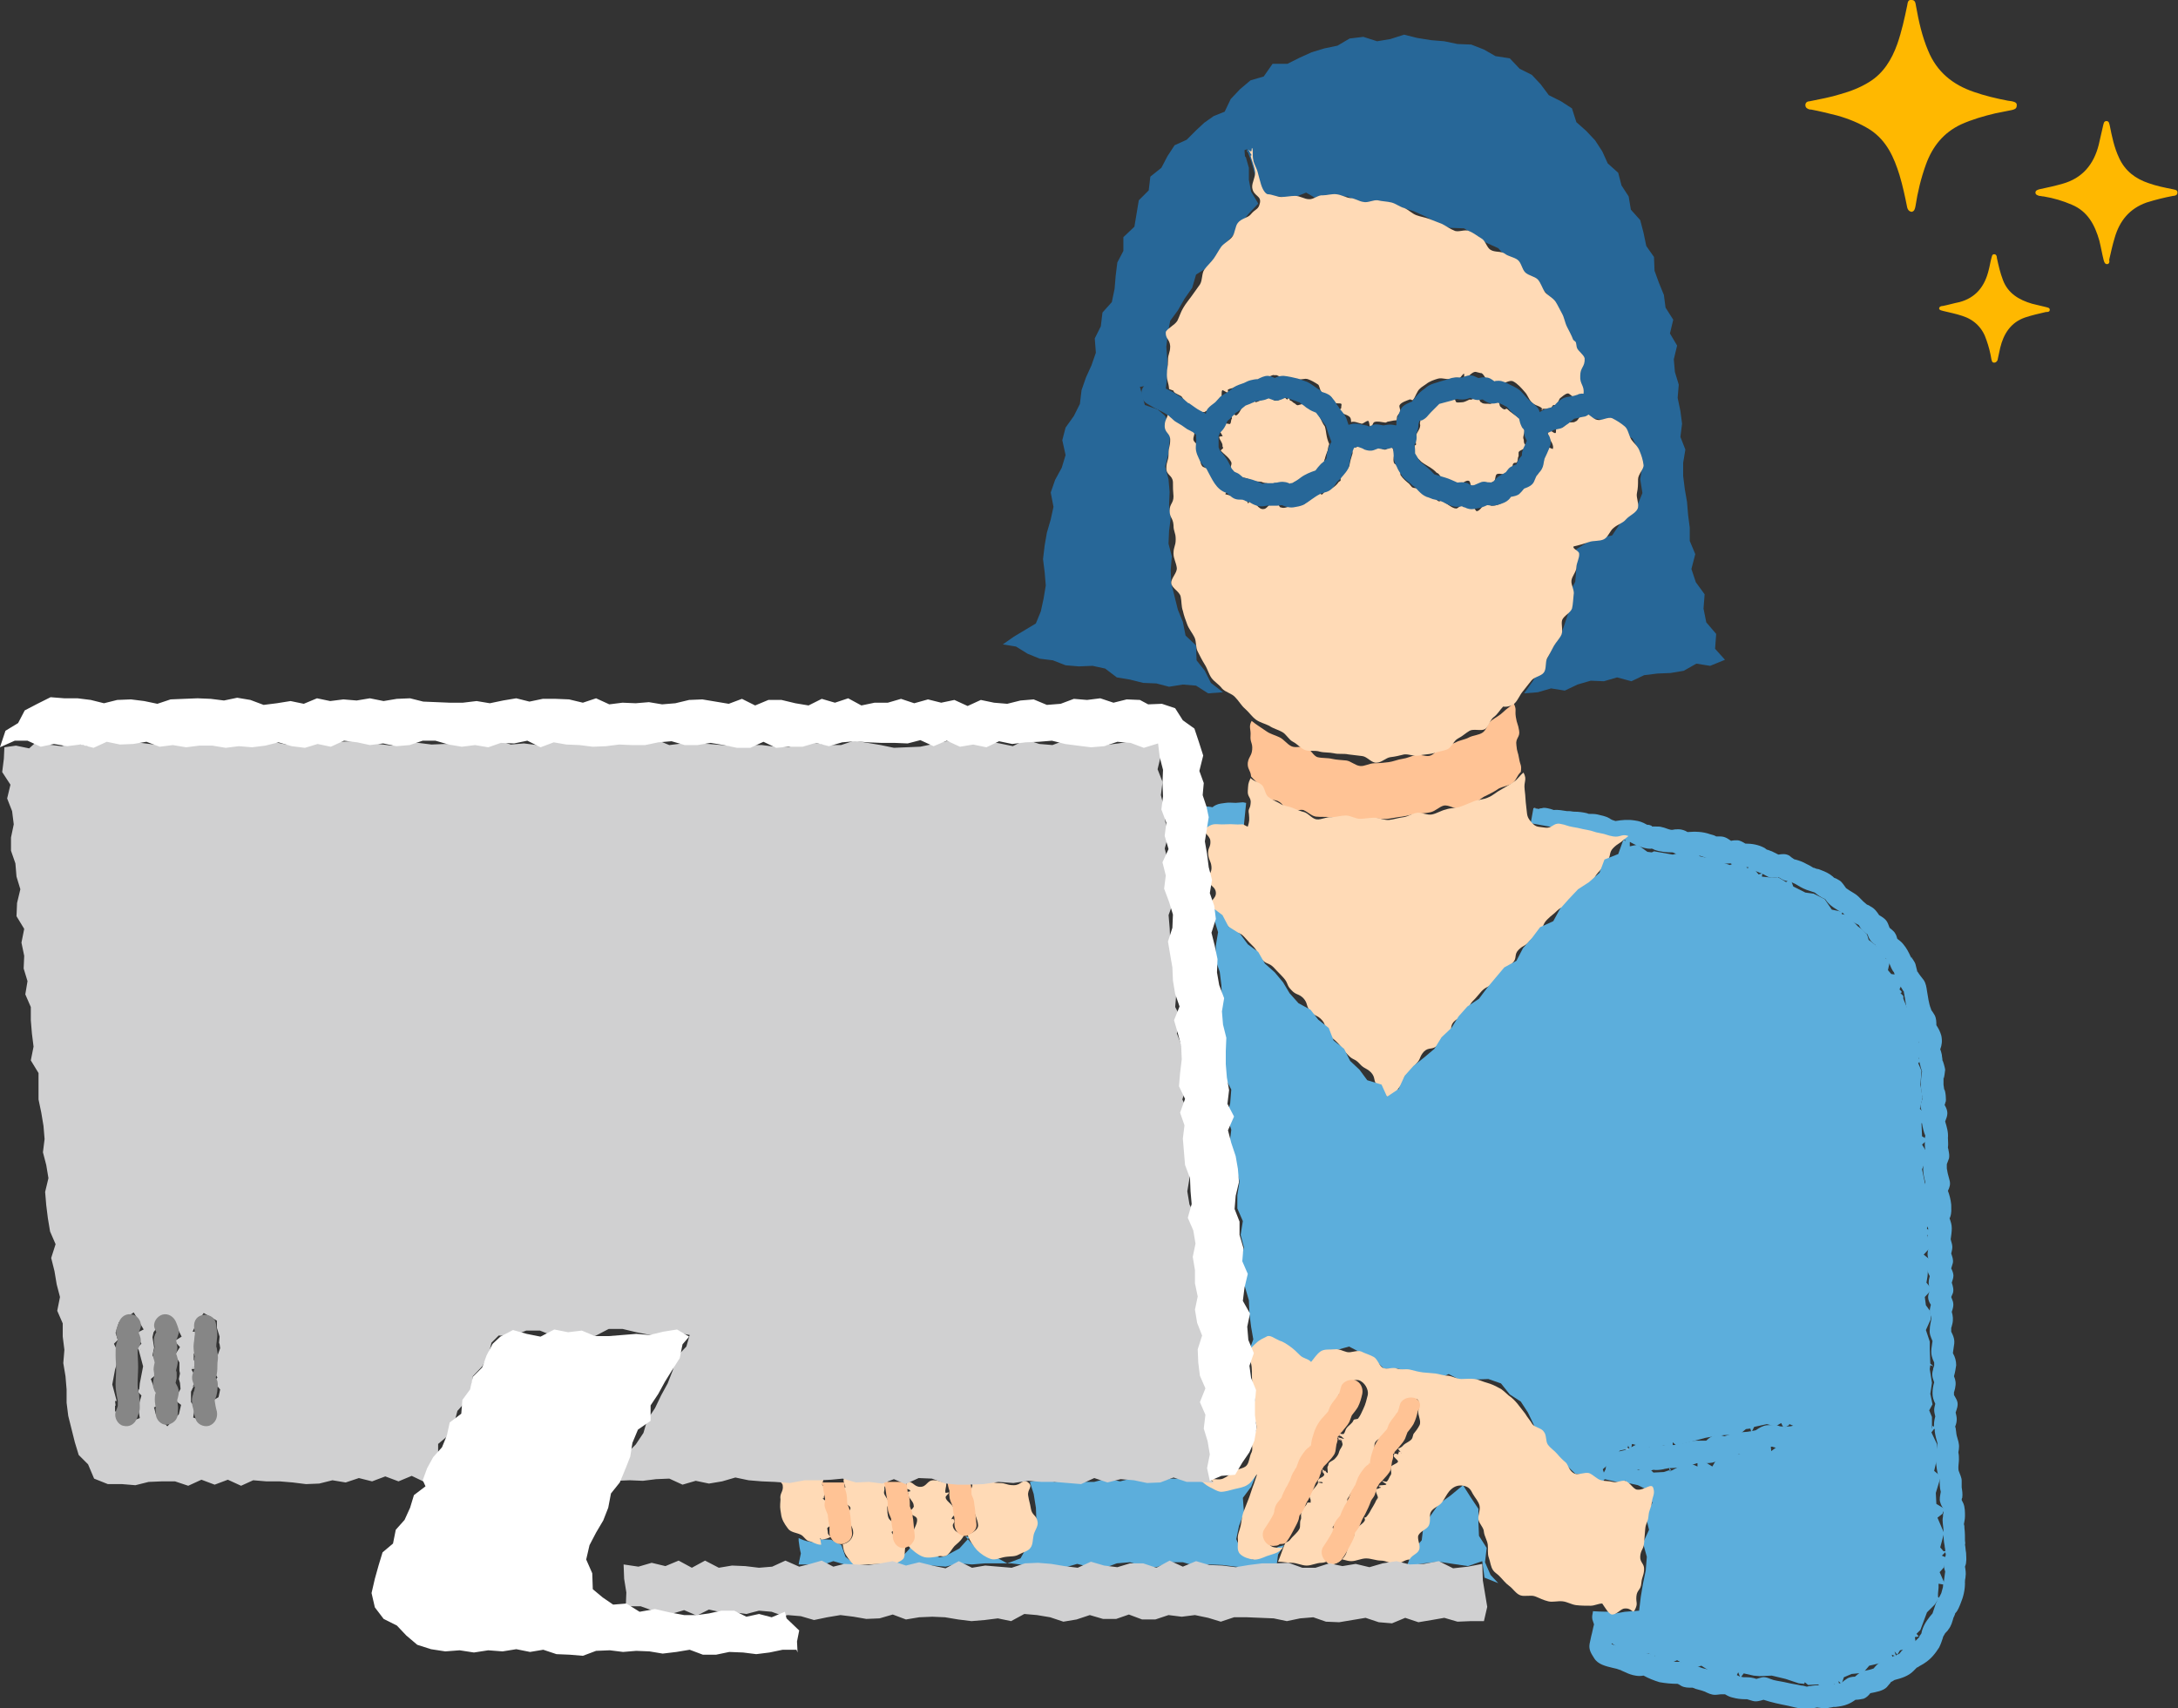 <svg xmlns="http://www.w3.org/2000/svg" xmlns:xlink="http://www.w3.org/1999/xlink" xml:space="preserve" viewBox="0 0 395.7 310.4"><rect x="0" y="0" width="395.7" height="310.4" fill="#333333" stroke="none"/><defs><path id="a" d="M0 0h395.7v310.4H0z"/></defs><clipPath id="b"><use xlink:href="#a" style="overflow:visible"/></clipPath><path d="M348.1 176.5c0 .1.1.1 0 0m-22.8-20.4q-.15 0 0 0-.15 0 0 0m27.6 40.1q.15 0 0 0m-9 108.9q-.15.15 0 0m-65.1-158.2h.2c.4.1-.1 0-.1 0v-.1zm5.2.5h.2zm69 48.7v.2zm-54.2-46.2h.1zc-.2-.1-.3-.1 0 0m.2.1s0-.1 0 0c0-.1-.1-.1 0 0 0-.1 0 0 0 0m53.8 147q0 .15 0 0 0 .15 0 0m0-104.3v.2zM344.2 305l-.1.1zM284 147.4s-.1 0 0 0c-.1 0 0 0 0 0m72.8 139.8c-.1.4 0 .2 0 0v-.1zm0-.1q0-.15 0 0v-.1z" style="clip-path:url(#b);fill:#fff"/><path d="m152.8 280.6.1.2-1.9-1-2.3-.1.4 2.1-.3 2.8 2.6-.9 2 .6h1.9l-1.7-1.4z" style="clip-path:url(#b);fill:#5caedc"/><path d="M334.9 165.5h-.7zm-109.4-15.1.1-.4zm-1.7-.4-.1.2zm93.1 7.8h.5zm-90.8-7.8-.8-.3zm120 29.9-.3.3zm-29.5-22.7.6-.3zm-9.5-2.4.2 1-.2-.3z" style="clip-path:url(#b);fill:#fff"/><path d="m267.2 272.1-1.4-2.2-2.3 1.9-2.1 1.5-1.4 2-1.4 2.1-.3 2.5-1.7 2-1 2.7 3.1-.5 2.7-.3 2.6.4 2.7.4 2.6-.9.4 3 2.5 1-1.4-1.5-1-2.3.3-2.6-1.4-2.2-.1-2.5v-2.4z" style="clip-path:url(#b);fill:#5caedc"/><path d="m225.7 149.5-.4-.2-1.9.6-.5-.4-.3.1v.1zM296.2 264l-.2-.8-.8.1z" style="clip-path:url(#b);fill:#fff"/><path d="m183 284.1-2.2-1.2-2.1-.4-1.7-1.5-1.6-1.8.8.1-1.9 2.1-2.6 1.4-1 .2-2.7-1.2-2-1.6-.8 1.3-1.4 1.5-1.1 1 1.9 1 2.4-.1 2.4-.4 2.4.2 2.4-.6 2.4.2 2.4-.2h4.7l2.4.3 2.4.2 2.4.1 2.4.2 2.4-.7 2.4.6 2.4.2 2.4-.9 2.4-.2 2.4.7 2.4.2 2.4-.9h2.4l2.4.7 2.4-.3 2.4.1 2.4.3 2.4.2 2.4-.3 2.6.1.3-2.2 1.1-1.7-1.1.3-2.3 1.5-2.3.8-2-1.4-1-2.3.5-2.4.9-2.4-.2-2.7 1.5-2 .9-2.2-1.9 1.4-2.4.6-2.2.6-2-.6-1.9-1.3-2.4.1-2.4-.1-2.4.3-2.4.3-2.3-.7-2.4.6-2.4-.5-2.3.6h-2.4l-2.4-.3-2.4.3-2.4-.4-2.1.4.7 2.2.4 2.5.1 2.5-1.1 2.3-.5 2.1-1.3 2.3z" style="clip-path:url(#b);fill:#5caedc"/><path d="m295.3 263 .7.8-.6-.6zm12.3-108-.5.3.2-.6z" style="clip-path:url(#b);fill:#fff"/><path d="M284.2 147.4c.2 0 0-.1-.3 0zm14.8 2.5s-.1-.1-.2-.1c0 .1.1.1.2.1-.1 0 0 0 0 0m-20.2-3h.1c.1-.2-.1-.1-.1 0" style="clip-path:url(#b);fill:#e3e3e3"/><path d="M149.5 281.8c-.1-.5-.2-1.1-.3-1.6h-.2c-1.4.2-2.7-.1-3.9-.7v.5c.1.8.2 1.5.4 2.3-.1.6-.3 1.3-.4 2h4.1c.2-.8.4-1.7.3-2.5m128.6-132.2 17.3 3.1-.2.2h.1c.2 0 .7.2.8.1.1 0 .2.1.2.1.4.2.7.4 1.1.5.6.3 1.2.5 1.9.6.3 0 .6.1.8 0 .1.1.4.1.4.2 1.1.4 2.2.5 3.4.5.8.4 1.5.6 2.4.5.2 0 .4-.1.7-.1h.1c.6-.1.1 0 0 0 .2 0 .7.1 1 0 .2.1.5.2.7.2l.9.3c.6.2 1.2.3 1.9.3.4.3.8.6 1.3.8.5.1 1 0 1.5 0 .2.1.4.2.5.3.6.3 1.2.3 1.9.3h.2c.2.1.4.1.6.1 0 0 .1 0 .2.1l.6.3c.4.3.9.4 1.3.6 0 0 .3.1.5.2.1 0 .1.1.2.1.6.3 1.1.7 1.8.6.3 0 .6-.1.9-.1.5.3.9.6 1.5.7.2 0 .5.2.7.1.3.2.6.3.8.4.7.4 1.3.8 2.1 1.1.5.2 1 .3 1.5.5.6.5 1.2.9 1.9 1.2q.6.9 1.5 1.5c.2.1 1.3.9 1.7 1l.1.1c.2.2.3.4.5.5.2.2.4.4.6.5.5.5 1.1.8 1.7 1.1.2.4.4.7.7 1s.6.5.9.7c.1.3.2.6.4.9.2.4.6.7 1 1 .3.8.6 1.4 1.4 2 .2.1.4.3.5.4.1.2.3.4.5.6.2.4.3.8.5 1.2.1.2.3.6.5.8 0 .1.1.2.1.4.2.8.5 1.3 1 2 .1.2.2.3.3.5s.2.3.3.5l.1.1v.1c0 .2.1.4.1.6s.1.4.1.6l.3 1.8c.2 1 .7 2 1.2 2.9 0 .8 0 1.5.5 2.2.1.2.2.4.4.6 0 .1 0 .3.1.4l-.3.9c-.1.5 0 .9.1 1.3 0 .1.2.8.3.9v.1c0 .2 0 .5.1.7.1.5.2.9.4 1.4-.3 1.7-.3 3.2.1 4.9-.2.6-.5 1.3-.3 1.9.1.3.2.6.4.9-.2.6-.4 1.2-.2 1.8.1.6.3 1.6.6 2.2-.1.2-.1.5-.1.7v.9c0 .6.1 1.2.2 1.8-.3.9-.5 1.7-.5 2.7 0 .8.2 1.6.4 2.4-.1.3-.3.6-.3.9-.2.8.2 1.5.4 2.2l.3 1.2v.6c-.3.5-.5 1.1-.5 1.7s.3 1.2.6 1.7v.6c0 .2-.1.4-.1.6-.2.9 0 1.5.2 2.3-.1.4-.2.8-.2 1.2s.1.8.3 1.3c-.1.3-.3.7-.3 1.1-.1.6.1 1.1.4 1.6-.1.4-.2.8-.2 1.2q0 .6.3 1.2c-.2.5-.4 1-.4 1.4 0 .5.2 1 .5 1.4-.1.4-.2.8-.2 1.1 0 .5.2.9.3 1.4-.1.7-.3 1.3-.3 2-.1.8.2 1.4.5 2.1-.1.5-.1.9-.2 1.4-.1 1 .1 1.7.5 2.5v.6c-.1.2-.2.5-.2.7-.3.9-.1 1.5.2 2.3-.2.7-.3 1.3-.3 2s.2 1.3.5 1.9c-.1.4-.2.8-.2 1.1 0 .4.1.8.2 1.2-.2.7-.3 1.4-.2 2.2v.1h.1v.4c.1.8.3 1.5.5 2.2-.1.7-.2 1.5-.3 2.2-.1.9.1 1.7.2 2.6.1.4.1.7.3 1.1.1.2.1.5.2.7 0 .8 0 1.5.2 2.2-.1.6-.3 1.4-.1 1.9q.15.6.6 1.2v.7c-.1.2-.1.5-.1.7-.2.9.1 1.8.1 2.7s0 1.7.2 2.6c0 .3.1.5.1.8 0 .2 0 .5.1.7v.2c-.2.6-.4 1.5-.3 2.1 0 .3.1.6.2.9-.1.7-.2 1.4-.3 2.2-.1.2-.1.4-.1.6-.1.4-.2.7-.3 1.1-.1.2-.2.4-.2.6.2-.8.1-.3-.1 0-.3.4-.5.9-.7 1.3l-.6 1.8c-.7.8-1.4 1.7-1.8 2.8-.1.3-.2.6-.2.8-.1.1-.1.2-.2.3s-.2.2-.2.4l-.6.6-.1.1c-.2.2-.5.3-.7.5-.5.3-1.1.6-1.6 1.1-.2.2-.4.4-.6.7-.1 0-.1.1-.2.1l-.6.3c-.2 0-.4.1-.5.2q-1.05.3-2.1.9c-.5.3-.9.7-1.3 1.2-.5.2-1 .3-1.5.4-.8.1-1.3.6-1.9 1.1-.5 0-1.1.1-1.5.4-.3.2-.6.4-.8.6 0 0-.1 0-.1.1h-.1c-.2.1-.4.1-.6.2h-.2c-.2 0-.5 0-.7.1-.6.1-1.1.2-1.6.3-.2 0-.5-.1-.7-.1-.6-.1-1.2 0-1.8.1-.1 0-.3 0-.5.1h-.2c-.3-.1-.7-.2-1-.2-.8-.2-1.7-.3-2.5-.5s-1.7-.3-2.5-.5c-.7-.2-1.3-.6-2-.5-.4.1-.8.2-1.1.3q-.9-.3-1.8-.3h-.5c-.2 0-.4-.1-.6-.1h-.1c-.3-.2-.6-.3-.8-.4-.6-.3-1.1-.3-1.7-.4s-1.1 0-1.7 0c-.3-.2-.7-.3-1.1-.4s-.8-.2-1.3-.3c-.4-.1-.8-.3-1.2-.4s-.9-.1-1.3-.1c-.5-.3-1.1-.6-1.7-.7h-1.5c-.2 0-.5 0-.7-.1-.1 0-.3-.1-.4-.1-.6-.1-1.1-.3-1.6-.5l-.1-.1c-.3-.2-.6-.4-.9-.5-.5-.2-.9-.3-1.4-.3h-.9c-.1 0-.2 0-.2-.1-.2 0-.3-.1-.5-.1-.5-.2-1-.5-1.6-.6-.9-.3-1.8-.5-2.7-.8.1-.6.2-1.2.4-1.8.1-.6.5-1.2.5-1.9 0-.5-.2-1-.4-1.4.1-.3.1-.5.2-.8-1.2 0-2.6 0-4.1-.1v.1c-.1.5-.2.9-.1 1.4l.3.9c-.2.7-.3 1.4-.5 2.1-.1.5-.2.9-.3 1.4-.2 1.1.3 1.8.8 2.6.7 1.2 2.2 1.5 3.4 1.8.5.1.9.2 1.4.4.1 0 .2.1.2.1.2.1.5.2.7.3q.9.45 1.8.6.75.15 1.5 0c.9.5 1.9.9 2.9 1.2q1.65.3 3.3.3c.2.1.4.2.7.4.6.3 1.2.3 1.9.3h.1c.2.1.4.1.5.2.4.1.7.2 1.1.3.1 0 .5.2.6.2.6.3 1.2.6 1.9.6.4 0 .8-.1 1.2-.1h.6c.5.3.9.5 1.4.6.7.2 1.5.3 2.3.3h.3c.3.1.7.2 1 .3.7.2 1.3 0 2-.2 1.5.5 3 .8 4.5 1.1.8.2 1.6.4 2.4.5.9.2 1.9 0 2.8-.2.7.1 1.3.2 2 .1.3-.1.7-.1 1-.2h.4c.8-.1 1.5-.2 2.2-.5.5-.2 1-.5 1.4-.8.5 0 1-.1 1.5-.2.5-.2.9-.6 1.2-1 1-.2 2.3-.4 3-1.1.2-.2.3-.4.5-.6.1-.1.2-.2.2-.3.2-.1.4-.2.7-.4 1.2-.3 2.5-.7 3.4-1.6l.6-.6c.1-.1.1-.1.2-.1.4-.3.9-.5 1.3-.8 1.1-.7 1.9-1.7 2.6-2.8.3-.6.5-1.2.7-1.8v-.1c.1-.2.3-.5.4-.7l.1-.1c.2-.2.4-.4.5-.6.5-.6.7-1.4.9-2.1.1-.2.2-.4.3-.7 0-.1 0-.1.1-.2.4-.4.7-1.2.9-1.7.5-1.2.8-2.4.8-3.8v-.2c0 .2-.1.4 0 0v-.2.1c0-.3.1-.5.1-.8.1-.6 0-1.2-.1-1.8.1-.3.2-.5.2-.8.1-.6 0-1.1 0-1.7-.1-.5-.1-1-.2-1.5.1-.2 0-.6 0-.7 0-.8 0-1.5-.1-2.3 0-.2 0-.5-.1-.7.1-.5.2-1 .2-1.5 0-.7 0-1.6-.3-2.3l-.3-.6c0-.1 0-.3.1-.4.1-.6 0-1.3-.1-1.9v-1.2c0-.6-.3-1.1-.5-1.7-.1-.2-.1-.5-.1-.7 0-.5.1-1 .1-1.5 0-.4 0-.8-.1-1.2 0-.3.1-.5.1-.8.1-.9-.2-1.5-.4-2.3-.1-.4-.1-.9-.2-1.4 0-.1 0-.1-.1-.2.2-.5.3-.9.3-1.4 0-.4-.1-.8-.2-1.2.2-.6.5-1.3.3-2-.1-.4-.4-.8-.6-1.2v-.5c.1-.2.1-.4.2-.7.2-.9.1-1.5-.2-2.2.2-.7.3-1.3.4-2 0-.8-.2-1.5-.6-2.2.1-.5.1-.9.2-1.4.2-1-.1-1.7-.5-2.5v-.7c.1-.2.1-.4.2-.7.2-.8.1-1.5-.1-2.2.2-.6.4-1.2.2-1.9-.1-.3-.2-.5-.3-.8.1-.2.2-.5.3-.7.2-.6 0-1.3-.2-1.9.1-.4.3-.8.3-1.3 0-.4-.2-.9-.4-1.3.1-.3.2-.7.3-1 .1-.6-.1-1.1-.3-1.7.1-.4.2-.8.2-1.2 0-.5-.2-.9-.3-1.4.1-.7.2-1.3.2-2s-.2-1.2-.4-1.8c0-.1.1-.1.1-.2.3-.8.2-1.4.2-2.3-.1-.9-.3-1.7-.6-2.5.3-.6.5-1.2.3-1.9-.1-.5-.3-1-.4-1.6 0-.2-.1-.4-.1-.6v-.7c0-.1.1-.3.1-.3.1-.3.2-.5.3-.8.1-.5 0-1-.1-1.5 0-.2-.1-.3-.1-.5.1-.5 0-1.2 0-1.7.1-1-.2-2-.5-3 .2-.5.4-1 .4-1.5s-.2-1-.5-1.5c.1-.2.1-.4.2-.6s0-2-.3-2.3v-.1c0-.2-.1-.5-.1-.7V196c0-.5.1 0 0 .2.1-.3.3-1.6.3-1.8s-.4-1.7-.5-1.7v-.1c0-.3-.1-.6-.1-.9-.1-.3-.1-.6-.3-1 .3-.8.4-1.5.2-2.5-.2-.7-.5-1.3-.9-1.9 0-.6 0-1.2-.3-1.8-.2-.3-.4-.7-.6-.9 0-.1-.1-.2-.1-.3-.4-1-.5-2.1-.7-3.2-.1-.7-.2-1.4-.6-2-.4-.5-.8-1-1.1-1.5l-.1-.1v-.1l-.3-1.2c-.1-.3-.3-.6-.5-.9-.1-.1-.2-.4-.3-.4 0 0 .3.7 0 .1-.4-.9-.8-1.7-1.4-2.4-.3-.4-.7-.7-1.1-1-.1-.4-.2-.7-.4-1-.2-.4-.7-.7-1-1-.2-.5-.3-.9-.6-1.3s-.8-.7-1.3-1c-.4-.6-.8-1.2-1.6-1.6-.1-.1-.5-.3-.6-.3-.2-.2-.5-.4-.7-.6-.6-.6-1-1.1-1.7-1.5-.5-.3-1-.6-1.4-.9-.4-.5-.7-1.1-1.2-1.4-.3-.2-.7-.4-1-.5l-.2-.2c-.7-.6-1.4-.9-2.2-1.2-.2-.1-.5-.2-.7-.2-.2-.1-.4-.1-.5-.2h-.1c-.1 0-.2-.1-.2-.1-.2-.1-.3-.2-.5-.3l-.6-.3c-.7-.4-1.3-.6-2-.8 0 0-.2 0-.3-.1-.3-.2-.6-.4-.8-.6-.7-.4-1.3-.3-2-.2l-1.2-.6c-.1 0-.7-.3-.9-.3-.1-.1-.3-.2-.4-.3-1.1-.6-2.3-.8-3.5-.8-.5-.3-1-.6-1.5-.6-.4 0-.7 0-1.1.1-.6-.4-1.1-.8-2-.8h-.7c-.3-.2-.7-.3-1.1-.4-1.4-.5-2.7-.5-4.1-.4-.5-.3-1.1-.5-1.6-.5-.3 0-.8 0-1.1.1h-.3c-.6-.1-1.1-.4-1.7-.5-.3-.1-.6-.1-1-.1h-.7s-.1 0-.1-.1c-.1-.1-.3-.1-.5-.2h-.2c-.3-.1-.2-.1-.1 0-.1 0-.2-.1-.2-.1-.7-.4-1.3-.6-2.1-.7-1.2-.2-2.3-.1-3.5.1-.2-.1-.4-.1-.6-.2s-.4-.2-.5-.3c-.7-.4-1.4-.5-2.2-.7-.5-.1-.9-.1-1.4-.1-.1 0-.3 0-.4-.1q-1.2-.3-2.4-.3c-.3 0-.6-.1-.9-.1h-.5.1c-.8-.1-1.6-.3-2.4-.2-.2-.1-.4-.1-.6-.2-.4-.1-.8-.2-1.2-.2-.2 0-.4.1-.6.1h-.2v.1s.4.1.1 0h-.2c-.2 0-.5-.1-.7-.1-.1 0-.2 0-.3-.1zm38.9 7.9q.15 0 0 0m28.8 22.6q0-.15 0 0m-12.1 125.8h-.2zm-33.4-4.9q-.15 0 0 0-.15 0 0 0m43.6 4.1q-.15.15 0 0m.2 0s.1 0 .1-.1zm-.1 0q.15 0 0 0 .15 0 0 0m8.8-112.2v-.2zm-4.7-16.4c.1.1 0 .1 0 0m-22.8-20.4q-.15 0 0 0-.15 0 0 0m-106.2-5.7 3.5-.2c.1 0 .2-.1.3-.2.2 0 .4 0 .5-.1.1.2 1.8.1 2 0h.6l.4-4c-.2 0-.4-.1-.6-.1-.4 0-.9.1-1.3.1-.6 0-1.2-.1-1.8 0s-1.2.1-1.8.4c-.2.1-.4.2-.6.4-.5-.1-1.1-.2-1.6-.1zm3.7-.3c-.1 0-.2 0 0 0m.1-.1q.15 0 0 0 .15 0 0 0m.5 0h.2c.5-.1-.1 0-.2 0m2.2 0q-.15-.15 0 0m.2 0q.15 0 0 0 .15 0 0 0" style="clip-path:url(#b);fill:#5caedc"/><path d="M239.1 148.4c.9.1 1.7 0 2.6.1s1.7.4 2.6.4 1.8.5 2.6.5c.9 0 1.7-.7 2.6-.7s1.8.2 2.6.1c.9-.1 1.7-.3 2.6-.4s1.7-.4 2.6-.5 1.8-.1 2.6-.3c.9-.2 1.6-1 2.4-1.2.9-.2 2 .7 2.9.5.8-.3 1.7-.5 2.5-.9.8-.3 1.5-1.1 2.3-1.4.8-.4 1.6-.8 2.3-1.3.8-.4 1.8-.5 2.5-1s.8-1.4 1.5-2c.2-1.3-.1-1.2-.3-2.4-.2-1.3-.4-1.2-.5-2.5-.2-1.3.7-1.4.5-2.6-.2-1.3-.4-1.2-.6-2.5s.2-1.3-.4-2.5c-.6.6-1.3 1-1.9 1.6s-1.4 1-2.1 1.5-.9 1.7-1.6 2.2-1.7.5-2.5.9c-.7.4-1.7.5-2.4.9-.8.4-1.6.4-2.4.8-.8.3-1.4 1.3-2.2 1.6s-1.8-.3-2.7-.1c-.8.2-1.6.6-2.4.7s-1.7.5-2.5.6-1.7.2-2.6.2-1.8.6-2.6.5c-.9-.1-1.7-.9-2.5-1-.9-.1-1.7-.1-2.6-.3-.8-.2-1.8-.1-2.6-.3s-1.3-1.5-2.1-1.8-1.9.2-2.7-.2-1.3-1.2-2.1-1.6-1.7-.6-2.4-1.1-2-1.3-2.7-1.9c-.6 1.1-.1 1.5-.2 2.7s.4 1.3.3 2.5-.6 1.2-.8 2.4c-.1 1.2.5 1.3.6 2.5.5.6.9.9 1.5 1.5s.5 1.9 1.1 2.4 1.8.2 2.5.7c.7.4 1.1 1.4 1.8 1.7s1.8-.4 2.6-.2c.9.4 1.5 1.1 2.3 1.2" style="clip-path:url(#b);fill:#ffc395"/><path d="M226.7 150.2c0 .1-.8-.4-.9-.4-1.6.1-1.6-.1-3.2 0-1.7.1-2.1-.4-3.5.7-.9.7.7 1.2.8 2.3.1 1.2-.5 1.2-.4 2.4s.5 1.2.6 2.3c.1 1.2-.6 1.2-.5 2.4s1.2 1.1 1.3 2.3-1.4 1.5-.9 2.6c.5 1.2.9 1.1 1.8 2.1s.9 1 1.8 1.9c.9 1 1.5.4 2.4 1.4s.9 1 1.8 1.9c.9 1 .5 1.3 1.4 2.2.9 1 1.3.6 2.2 1.5.9 1 .9.9 1.8 1.9s.5 1.3 1.4 2.2c.9 1 1.3.6 2.2 1.5.9 1 .4 1.4 1.3 2.4s1.2.6 2.1 1.6.2 1.6 1.1 2.5c.9 1 1 .8 1.9 1.8s.8 1.1 1.7 2c.9 1 1.2.6 2.1 1.6s1.2.7 2.1 1.6c.9 1 .3 1.5 1.2 2.4.9 1 .7 1.9 2 2 1.3 0 1.2-.9 2-1.8.9-.9.4-1.4 1.3-2.3s.8-.9 1.7-1.9c.9-.9.5-1.2 1.4-2.2.9-.9 1.6-.2 2.5-1.2.9-.9 1-.8 1.9-1.7s.2-1.6 1-2.5c.9-.9 1.3-.5 2.1-1.5.9-.9.5-1.3 1.3-2.2.9-.9.8-.9 1.7-1.9.9-.9 1.2-.6 2.1-1.5s1-.8 1.8-1.7c.9-.9.8-1 1.7-1.9s.2-1.5 1.1-2.4 1.2-.6 2-1.6c.9-.9 1-.8 1.8-1.8.9-.9.5-1.2 1.4-2.1s1-.8 1.9-1.7 1.6-.2 2.5-1.1.7-1 1.6-2l1.8-1.8c.9-.9.7-1.1 1.5-2 .9-.9.7-1.1 1.5-2 .9-.9.3-1.5 1.2-2.4s1.1-.7 2-1.6c.1-.1.9-.6.7-.6-1.2-.4-1.4.3-2.7.1-1.2-.2-1.2-.4-2.4-.6s-1.2-.4-2.4-.6-1.2-.3-2.5-.5c-1.2-.2-1.2-.4-2.4-.6s-1.4.9-2.7.7c-1.2-.2-1.6 0-2.4-.9-1-1.1-.8-1.4-1-2.8-.2-1.6-.1-1.6-.3-3.2s.5-1.7-.2-3.1c-.7.5-1 1.2-1.8 1.7-.7.5-1.5.9-2.3 1.4-.8.4-1.5 1.1-2.3 1.4-.8.4-1.8.4-2.6.7s-1.6.7-2.5 1c-.8.3-1.8.2-2.6.5-.9.2-1.6.7-2.5.9s-1.9-.4-2.7-.3c-.9.1-1.7.7-2.5.8-.9.1-1.7.4-2.6.5s-1.8-.4-2.7-.4-1.8.2-2.6.2c-.9 0-1.7-.6-2.6-.6s-1.8.3-2.6.3c-.9-.1-1.8.5-2.7.4-.8-.1-1.4-1-2.2-1.3-.8-.2-1.5-.5-2.2-.8s-1.6-.3-2.3-.8c-.7-.4-1.5-.7-2.1-1.2s-.6-1.7-1.2-2.2-1.4-.6-2-1.2c-.5 1.1-.4 1.1-.5 2.3s.7 1.2.5 2.4c-.1 1-.5.8-.3 1.8.1 1.1.1 1.3-.2 2.3" style="clip-path:url(#b);fill:#ffdab6"/><path d="m211.6 75.5-1.3-1.1-2.3-.8-.9-3.3 3.2-.5.9.9h.6l.3-2.6v-2.5l-.2-2.6.3-2.5.4-2.2 1.4-1.9 1.2-2.1 1.4-2 .7-2.4 2.2-1.4 1.4-2 1.4-1.9 1.7-1.8 1.3-2 1.5-1.9 1.8-1.9-1.3-2.2-.4-2.1v-2.2l-.6-2.1-.1.2-.1-1.3.5-.2-.1.5.3-.1-.2-.1.7 1.8.6 2.2.7 2.2 1.1 2.6 2.6-.5 2.5.3 2.5-1 2.4 1.4 2.6-.6 2.5-.1 2.4 1.1h2.5l2.4.7 2.6.2 2.2.7 2.2 1 2.1 1.2 2.2.8 2.6.1 2 1.3 2 1.3 2.2 1 1.7 1.9 1.9 1.3 1.3 2.2 2.2 1.2 1.7 1.6 1.2 2.1.6 2.5 1.6 1.8 1 2.1-.2.8.7.8 1.3 1.9v2.1l-.8 2.1.4 2.2.3.4 2.1 1-1.1 2.8-.5.2h2.6l2.3.7 1.9 1.5 2.2 1.4 1.2 2.3.6 2.5-.4 2.6.4 2.5-.9 2.2-1.6 1.8-1.6 1.6-1.4 2.1-2.4.5-2.2.8-1.9 1.2-.3.8.3 2.6-.2 2.5-1.2 2.3.2 2.6-.8 2.4-.8 2.4-1.4 2.1-1.1 2.2-1.4 2-1.3 2.2-1.5 2.1 2.5-.2 2.4-.7 2.5.4 2.3-1.1 2.4-.7 2.4.1 2.4-.7 2.6.7 2.3-1.1 2.4-.3 2.4-.1 2.4-.4 2.3-1.3 2.5.4 2.7-1.1-1.8-2 .2-2.7-1.8-2.1-.5-2.5.2-2.6-1.6-2.2-.8-2.4.7-2.7-1-2.4v-2.4l-.3-2.3-.2-2.4-.4-2.3-.3-2.4v-2.4l.4-2.4-.9-2.3.3-2.4-.3-2.3-.5-2.4.2-2.4-.7-2.3-.2-2.3.6-2.5-1.3-2.2.6-2.5-1.4-2.2-.3-2.3-.9-2.2-.8-2.2-.1-2.5-1.4-2-.5-2.4-.6-2.3-1.7-1.9-.4-2.4-1.3-2-.6-2.3-1.9-1.7-1-2.2-1.3-2-1.6-1.7-1.8-1.6-.8-2.5-2-1.3-2.2-1.1-1.5-2-1.6-1.7-2.2-1.1-1.8-1.9-2.6-.4-2.1-1.2-2.3-.9-2.5-.1-2.4-.5-2.4-.2-2.5-.4-2.4-.6-2.5.8-2.4.4-2.5-.8-2.5.3-2.2 1.3-2.4.5-2.3.7-2.2 1-2.2 1.1h-2.7l-1.6 2.3-2.4.7-1.9 1.6-1.7 1.8-1.1 2.3-2 .8-1.7 1.2-1.5 1.4-1.7 1.7-2.2 1-1.3 2-1.1 2.1-2 1.6-.3 2.5-1.8 1.8-.4 2.4-.4 2.4-2 1.9v2.5l-1.1 2.1-.3 2.4-.2 2.4-.5 2.4-1.7 1.9-.3 2.5-1.1 2.2.2 2.6-.8 2.3-1 2.2-.8 2.3-.3 2.5-1.1 2.2-1.5 2.1-.6 2.3.6 2.7-.7 2.3-1.2 2.2-.8 2.3.5 2.6-.5 2.3-.7 2.4-.4 2.3-.3 2.5.3 2.4.2 2.4-.4 2.4-.5 2.3-.9 2.2-2 1.2-2 1.2-2 1.4 2.4.4 2.1 1.3 2.2.9 2.4.3 2.3.9 2.4.2 2.5-.1 2.3.5 2.1 1.6 2.4.4 2.4.6 2.4.1 2.3.6 2.5-.4 2.4.2 2.2 1.4 2.7-.2-2.2-1.7-1.1-2.2-1.5-1.9-.1-2.7-1.9-1.8-.5-2.5-.9-2.2-.6-2.4-.6-2.4-.1-2.4.2-2.5-.6-2.3.1-2.3.3-2.4-.3-2.3.1-2.4-.2-2.3-.6-2.3.6-2.4.2-2.3.3-2.5z" style="clip-path:url(#b);fill:#276798"/><path d="M275.2 127.8c.6-.6.9-1.5 1.5-2.2.5-.6 1-1.3 1.5-1.9.5-.7 1.8-.8 2.3-1.5s.2-1.9.6-2.6.8-1.4 1.2-2.2c.4-.7 1.1-1.4 1.4-2.1.3-.8-.1-1.8.1-2.6.3-.8 1.5-1.3 1.8-2.1.2-.8.2-1.7.3-2.5.2-.8-.5-1.8-.4-2.6s.9-1.6.9-2.4.6-1.7.5-2.5c0-.5-1.3-.9-1-1.3.9-.2 1.9-.5 2.8-.8.8-.3 1.9-.1 2.7-.5s1.1-1.6 1.8-2.1c.7-.6 1.6-.8 2.2-1.5s1.7-1.1 2.1-1.9-.3-2.1-.1-2.9c.2-.9.2-1.6.2-2.5s1.1-1.9 1-2.6c-.1-.9-.4-1.8-.7-2.5-.3-.9-1.1-1.5-1.5-2.1-.5-.8-.6-1.9-1.2-2.4-.7-.6-1.5-1.1-2.3-1.5-.8-.3-1.9.5-2.7.3-.8-.1-1.6-1.3-2.5-1.3-.6.2-.9 1.5-1.5 1.6-.3.3-1 0-1.4.3-.3.2-.5.5-.8.7s-.8.1-1.2.2c-.2 0 0 .8-.2.9-.3.1-.9-.6-1.2-.5-.1.1 0 .4-.2.5.1.2 0 .5.1.7.4.6 1.1 1.6.8 2.2l-1.2-.5c-.3.7-.5 1.3-.8 2-.1.2.4.6.3.8.4-.7-.3-.5-.4-.1-.1.7.2 1.1-.3 1.7-.2.2-.2.6-.4.8 0 .1-.7-.1-.7-.1-.1.2-.2.5-.3.7-.4.8-1 .8-1.8 1.1-.3.4-.1 1.4-.5 1.6-.4.3-1.2 0-1.7.1-.1.2-.6.3-.8.4-.4.5-.5 1.3-1 1.5q-.75.3-1.5.3c-.3 0-.7-.5-1-.5-.6.3-1 1.4-1.7 1.5-.2 0-.5-.8-.6-.7-.7.1-1-.1-1.6-.4-.2-.1-.4.2-.6.1-.3 0-.7.6-1 .5-.6 0-1.5-.8-2.1-1.1-.1 0 .1-.5 0-.6-.2-.1-.7.5-1 .4-.4-.1-.7-.8-1.1-.9s-.8-.2-1.1-.4c-.7-.3-1.1-.4-1.6-.9-.2-.3-.8-.1-1.1-.4-.2-.2-.3-.4-.5-.6-.5-.4-1.1-.9-1.5-1.5-.3-.3.3-1.2.1-1.6-.2-.3-1.1-.3-1.3-.6-.3-.6 0-1.3 0-1.9 0-.4-.4-.8-.4-1.2h-.2c-.3.1-.6.5-1 .6s-1-.4-1.5-.5c-.3.1-.5.3-.7.4-.6.2-1.3 0-1.8-.2-.3-.1-.5-.8-.8-.9-.2 0-.4.9-.5.8-.2.1-.8-.6-.9-.5-.2.5.4 1.3.2 1.7-.2.7-.4 1.2-.5 1.9-.1.8-1 1.5-1.6 2.1-.2.2.1.8-.1.9-.1.1-.2.1-.3.2-.5.8-1.4 1.3-2.3 1.6-.3.1-.5.6-.8.7-.1 0-.2-.4-.3-.3-1 .5-1.9 1.4-2.9 2-.5.3-1.4.1-2 .2-.8.2-1.5.7-2.2.4-.3.1-.5-1-.8-.9-.3 0-.5.3-.8.3-.4 0-1.2.2-.2 0-.4.1-.8.9-1.3.9-1 .2-1.6-1.4-2.4-1.9l-.4.9c-.2-.1-.2-.8-.5-.9-.1 0-.1-.4-.1-.4-.2 0-.4.5-.6.4-.3 0-.5-.7-.8-.8-.4-.1-1.2.5-1.5.2-.2-.1-.5-.1-.7-.2 0 0 .4-.6.4-.7-1-.3-1.6-.9-2.2-1.7-.5-.8-1.1-1.6-1.5-2.4 0-.1-.3.1-.4 0s-.3-.1-.4-.2c-.5-.5-.4-1.3-.6-2-.2-.5.1-1 0-1.5s-1.1-.9-1.1-1.5c0-.4.2-.7.2-1.1 0-.1.7-.4.7-.5-.2-.2-.6-.2-.8-.4l-.1.1.2-.4c-.1-.1-.5.4-.7.4-.2-.1-.1-.7-.3-.8-.3-.2-.8-.2-1.2-.4-.3-.2-.8-.2-1.1-.4-.4-.3-.3-1.2-.6-1.5-.1-.1-.3.1-.4 0s-.4.1-.5.1c0 0 .1 0 0-.1 0 1.3-.6 1.3-.6 2.6s1 1.3 1 2.5c0 1.3-.3 1.3-.3 2.6s-.4 1.3-.4 2.6 1.1 1.2 1.2 2.5c0 1.3 0 1.3.1 2.6 0 1.3-.7 1.3-.7 2.6s.6 1.3.7 2.6c0 1.3.4 1.3.4 2.6s-.4 1.3-.4 2.6c0 .9.5 1.7.6 2.6s-1.1 1.9-1 2.8 1.5 1.5 1.7 2.4.1 1.8.4 2.6c.2.9.5 1.7.8 2.5s.9 1.5 1.3 2.3.2 1.9.6 2.6c.4.8.8 1.6 1.3 2.4s.7 1.7 1.2 2.4 1.4 1.2 1.9 1.9c.6.7 1.8.9 2.4 1.6.7.7 1.1 1.5 1.8 2.1s1.2 1.4 2 2c.7.5 1.6.7 2.4 1.1.7.5 1.6.7 2.3 1.1.8.4 1.2 1.4 2 1.8s1.4 1.2 2.2 1.5 1.8 0 2.7.3c.8.2 1.7.1 2.6.3.8.2 1.7 0 2.6.2.9.1 1.7.2 2.5.3.9.1 1.7 1.3 2.6 1.2.9 0 1.7-.9 2.5-1 .9-.1 1.7-.3 2.5-.5.9-.1 1.8.4 2.7.2.8-.2 1.8-.2 2.6-.4.8-.3 1.7-.4 2.5-.7s1.2-1.6 2-2 1.4-1 2.1-1.4 2.1.1 2.8-.3c.7-.5.9-1.7 1.6-2.2s1.1-1.3 1.7-1.9c.4.1 1.5 0 2.1-.6" style="clip-path:url(#b);fill:#ffdab6"/><path d="M216.5 78.7s0 .1 0 0c.1.2.2.1 0 0m.1-.7.2.2-.7.8c0-.1.6-.9.5-1m47.8-5.6s-.3.2-.2.2c-.1-.1.2-.2.2-.2" style="clip-path:url(#b);fill:#ffc9b0"/><path d="M274.7 85.8c.3-.2-.1-1.4.3-1.6.1-.2.5 0 .6-.2.2-.3.1-.8.3-1.1v-.7c.1-.4 1.2-.6 1.4-1 .1-.2-.5-.6-.4-.8-.1-.2 0-.4-.1-.6-.2-.4.2-1.1.2-1.6-.2-.2-.2-.7-.3-.9-.2-.4-.5-.8-.6-1.2-.7-.6-1.6-1.1-2.3-1.8-.1-.1-.5.2-.5.1-.3-.1-.5-.3-.7-.5-.2-.1-.2-1.1-.5-1.2-.5.1-1 .7-1.4.7-.5-.1-1.2.1-1.6-.3-.3 0-.4-1-.7-1-.4 0-.9.7-1.4.5-.5.2-.9.5-1.4.5-.3 0-.7.1-1 0-.1 0-.3-.7-.4-.7-.9.4-2.1.4-3 .6-.5.5-1.3 1-1.7 1.6-.6.7-.5 1.1-1.4 1.5-.1.1 0 .6-.1.6-.1.3.1.5 0 .8-.1.6-.5 1-.7 1.5.1.4-.1.7-.1 1.1-.1.2.2.6 0 .8 0 0-.2 0-.2.1.1.5-.1 1.1-.1 1.6.3.5.9.8 1.3 1.3.9.7 2 1.1 2.8 2 .7.2.8 1.3 1.5 1.6.8.2 1.6.4 2.3.8.6-.1 1.5-1.2 2.1-.9.3.1.3 1.4.6 1.5.3-.1 1-.1.5.1l-.2-.4c.4-.2.9-.3 1.4-.5.4-.2.7-.3 1.1-.3.2 0 .5.2.7.3.1 0 .1-.6.2-.6 0 0 .1.2.2.2.3-.3.2-1.2.5-1.5.4-.3 1.3.1 1.8 0 0-.4.7-.2 1-.4" style="clip-path:url(#b);fill:#ffdab6"/><path d="M224.3 75.8c.1 0-.1-.6-.1-.6s.1.5.1.6" style="clip-path:url(#b);fill:#ffc9b0"/><path d="M214.6 72c.4.3.4 1 .7 1.4 0 0 .3-.1.4-.1.1.1 0 .6.1.7.6.4 1.3.8 1.9 1.1.4.2.9-.4 1.2-.2.1-.3.5-.2.7-.4.3-.5.8-.8 1.2-1.3.3-.3.7-.5 1-.8.3-.2 0-1.3.3-1.5.1 0 .9.5 1 .5.1-.1-.1-.6 0-.6.3-.2.8-.2 1.1-.4.5-.3 1.2-.3 1.8-.5.4-.2.9 0 1.3-.1s.8-.6 1.2-.6c.6-.3 1.2-.6 1.8-.7.4 0 .9-.5 1.3-.3.5-.2 1 .5 1.6.5.9.1 1.7 0 2.5.2.6.2 1.3-.2 1.9 0s1.3.6 1.9 1c.2.2.3.9.5 1.2l.1.2c.1 0 .2.1.3.1.7.3 1.2.4 1.6 1 .2.3.4.6.6.8.1.2.9 0 1.1.2.1.2-.1.6 0 .7 0 .1-.5.5-.5.6.5.6 2 .6 2.2 1.4.1.3 0 .4.1.6.1 0-.2.1 0 0 .6-.2 1.3.2 1.9.3.3 0 .9-.6 1.2-.5.2.1.2 1.2.4 1.2.3-.1.4-.9.7-1 .5-.2 1.3 0 2 .1.2 0 .3-.2.6-.2.6-.1 1.2-.3 1.8-.2l.4.7-.8-.1c0-.1.1-.3.1-.4v-.8c.1-.4.5-.7.6-1s-.3-.9-.1-1.2c.3-.5 1.3-.8 1.8-1 .2-.1.4.2.6.1.5-.6.7-1.6 1.3-2.1.3-.3.7-.5 1.1-.8.6-.5 1.5-.8 2.2-1 .8-.2 1.7.3 2.5 0 .5-.2.9-.2 1.4-.1.1 0 .6-.8.8-.8 0 0 0 .9.1.9.7-.2 1.4-1.4 2.1-1.2.3.1.5.1.8.2.5-.1.9 1.2 1.3 1.3.6.1 1 .1 1.4.4.3 0 .7.2 1 .2.7 0 1.6-.7 2.2-.4.8.4 1.5 1.2 2.1 1.9.6.6.8 1.6 1.5 2.1.6.5 1.6.5 1.8 1.2 0 0-.4-.1-.3-.1.5-.3 1.2.1 1.7-.1.2-.1.3-.7.6-.7.1-.1.6.3.7.2.1 0-.2-.5-.1-.5.2-.2.3-.6.5-.9.4-.3.9-.8 1.4-.9.3-.1.9.7 1.2.7.4-.1 1.3-.5 1.7-.6.2-1.6-.7-1.7-.6-3.3 0-1.6.9-1.6.8-3.2-.2-.7-1.2-1.3-1.4-1.9-.1-.3-.1-.7-.2-1-.1-.2-.4-.3-.5-.5-.3-.8-.7-1.5-1.1-2.3s-.5-1.7-.9-2.4-.8-1.6-1.2-2.2c-.5-.7-1.4-1.1-1.9-1.7-.5-.7-.7-1.6-1.3-2.3-.6-.6-1.7-.7-2.3-1.3s-.7-1.8-1.4-2.3-1.7-.6-2.3-1.1c-.7-.5-1.8-.2-2.6-.7-.7-.4-.9-1.7-1.7-2.1-.7-.4-1.4-1-2.2-1.3-.7-.4-2 .3-2.7-.1-.8-.3-1.4-.8-2.2-1.2-.8-.3-1.5-.6-2.3-.9s-1.6-.4-2.4-.7-1.4-1-2.2-1.3c-.8-.2-1.5-.8-2.3-1s-1.7-.2-2.5-.4c-.8-.1-1.8.5-2.6.3-.8-.1-1.6-.7-2.4-.7-.8-.1-1.6-.6-2.5-.7-.8-.1-1.7.2-2.5.2-.8-.1-1.7.8-2.5.7-.8 0-1.6-.6-2.5-.6-.8 0-1.7.2-2.5.2s-1.7-.5-2.5-.5c-.4-.1-.9-.8-1.2-1.8-.2-.7-.4-1.4-.6-2.2s-.7-1.5-.8-2.2c-.2-.9 0-1.7-.2-2.2-.2.1 0 .5-.2.6 0 .1-.3-.2-.3-.1 0-.1-.2 0-.2-.1 0 0 .2-.1.1-.1.1.4.3.7.5 1l-.2.1c.1.6.6 1.6.8 2.8.2.9-.6 2.1-.5 3 .2 1.6 1.7 1.4 1.4 2.8-.3 1.3-.7.9-1.7 2.1-.5.6-1.7.7-2.3 1.5-.5.6-.5 1.8-1 2.5s-1.4 1.1-2 1.8c-.5.7-.9 1.5-1.4 2.2s-1.2 1.3-1.7 2-.3 1.9-.8 2.7l-1.5 2.1c-.5.7-1.1 1.4-1.5 2.1-.5.8-.7 1.6-1.1 2.4-.5.8-1.7 1.3-2.1 2-.1 1.3.7 1.3.8 2.6 0 1.3-.4 1.3-.4 2.6s-.2 1.3-.2 2.6.3 1.3.4 2.6c.2.1.6.2.8.3 0 .4.7.6 1.4 1" style="clip-path:url(#b);fill:#ffdab6"/><path d="M224.3 75.2c.2-.2-.2-.5-.4-.3z" style="clip-path:url(#b);fill:#ffc9b0"/><path d="M240.7 77.5c-.6-.8-.9-1.9-1.5-2.7-.5-.2-1.1-.3-1.5-.7-.2-.2-.4-.5-.6-.7-.3-.2-1.3.4-1.5.2-.2-.1-.2-.2-.4-.3-.3-.1-.5-.5-.8-.5-.2-.1-.1-.8-.2-.9l-.3.7c-.2 0-.4-.4-.6-.4-.5.2-.9.6-1.4.6-.6.1-.9-.5-1.5-.7-.1 0-.5.1-.6.2-.6.3-1.1.7-1.7.8l-.3-.5c-.1.1-.2.2-.3.2-.2.1-.4.3-.6.3-.3.1-.5.3-.8.4-.6.5-.8 1.6-1.5 2-.1.1-.8-.6-.9-.5-.2.2.2.9.1 1.1-.2.2-.1.7-.3.9 0 .2-.9-.2-.9 0-.2.6-.5.9-.9 1.4-.1.1.5.8.4.9 0 0 .1-.2.1-.1s-.7.1-.7.2c0 .5.7 1.1.6 1.7 0 .1.1.1.1.3.1.1-.4.3-.4.5.6.7 1.5 1.2 1.9 2.1.2.4-.4 1.3-.2 1.6.1.2.7 0 .8.2.4.2.2 1.1.6 1.3.2.2.9-.4 1.1-.3.6.1 1.1.4 1.7.6s1.3 0 1.8.3c.2 0 .3.1.6.1s.7.5 1 .5c.1 0 .3.2.4.2.2-.1.5-.5.7-.5.5-.1 1-.2 1.5-.1.3.1.7.1 1 .2.1 0 0-.1.1-.1 0 0 .4.9.5.9l-.5-1.1c.5-.3 1.1-.5 1.6-.9.8-.6 2-.7 2.9-1 .3-.4.8-.6 1.2-1 .3-.3-.1-1.1.2-1.5.1-.5.3-1 .5-1.5.1-.5.1-.7.3-1.2-.6-1.3-.5-2.2-.8-3.2M176 271.6c.2.4.3.8.4 1.2s.3.8.4 1.2c.2 1.1.8 2 .9 3.1.1.9-1.1 1.5-1.9 1.8.3 1 1 2 1.7 2.8.7.7 1.6 1.3 2.5 1.6s1.8-.3 2.9-.4c.8-.1 1.5 0 2.2-.4s1.7-.6 2.1-1.2c.5-.6.4-1.6.6-2.4s.9-1.6.7-2.4c-.2-1.2-1-1.1-1.2-2.3s-.3-1.2-.5-2.4 1-1.6 0-2.4-1.2.5-2.6.5-1.3-.4-2.7-.4c-1.3 0-1.3-.4-2.7-.4-1.3 0-1.3.6-2.6.6 0 .1.4-.2.4-.1.3.6-.6 1.4-.6 2m-10.6-.6-.5.1c.1.2.1.4.1.6.2.7 1 1.2 1 1.9.2.4-.8.9-.7 1.3s1.2.6 1.3 1.1c.2 1.1-1 2.2-.9 3.3 0 .6-.2 1.2-.7 1.6.6.7 1.8 1.7 2.7 2 .8.3 2 .1 2.9-.1.5-.1.5.1 1 0 .9-.1 1.3-1.5 2.1-2.1.7-.6 1.1-1 1.5-1.8-.1 0 .4-.2.2-.1-1.1 0-2.2-.5-2.3-1.6 0-.3.3-.5.3-.8 0-.1-.2-.3-.2-.4l-.3.1c-.1-.4.8-.9.8-1.2s-.1-.5-.1-.8l-.4-.2c-.3-.6-1.4-1.2-1.4-1.8 0-.3.6-.6.6-.9l-.6.1c-.2-.5.2-1.2.1-1.7 0 0 .1-.1.1-.2-1.2 0-1.2-.4-2.4-.4s-1.2 1.2-2.4 1.2-1.3-1.1-2.5-.9c.1.3-.1.9-.1 1.3.1-.1.8.1.8.4m-23.5 4.1c.1 1 .6 1.8 1.2 2.6.5.8 1.6.8 2.4 1.2.6.3.9 1.1 1.6 1.2.6.1 1.4.7 2.1.6l-.2-1.2c.1 0 .2.3.2.3.7-.1 1.2-.2 1.7-.5-.2-.3-.5-.4-.5-.8 0-.3-.1-.5-.1-.8 0-.1.5-.3.5-.5l.5-.1c-.1-.4 0-.7 0-1.1 0-.3-.2-.5-.2-.8v-.3c-.3-.6-.8-1.1-.8-1.8 0-.3-.9-.6-.8-.9l.2.1c-.2-.5.6-1.3.6-1.8 0-.3-.9-.4-.9-.6-.1-.2.2-.8.2-1.1-1.3-.1-1.4-.3-2.7-.3s-1.3.5-2.7.5c-1.3 0-1.4-.4-2.7-.2 0 .3.7.8.7 1.1.2 1.2-.6 1.4-.4 2.6-.1 1.4-.1 1.4.1 2.6m11.7-4.8-.5.2c.1.2.3.3.3.5.2.7.2 1.3.1 2 .2.4.9.6 1 1s-.7 1-.7 1.4c.2 1.1 1.2 2 1.2 3 .1 1.1-.9 2.1-1.9 2.2.1.8.2 1.4.6 2s1 1.5 1.6 1.9c.7 0 1.6-.2 2.3-.2s1.5-.1 2.2-.1 1.5.2 2.3.2c.6-.3 1.5-.6 2-1.1.4-.5.2-1.5.4-2.2-.1 0-.1-.3-.3-.3-1.1.1-1.8-.6-1.8-1.6 0-.3-.4-.5-.4-.8 0-.1.6-.3.6-.4l-.1-.1c-.1-.4-.3-.7-.3-1.1 0-.3-.7-.6-.7-.9v.1c-.3-.6-.3-1.5-.3-2.1 0-.3.6-.6.6-.9 0 0-.4-.1-.4-.2-.2-.5-.7-1-.8-1.5 0-.3.1-.5.1-.8-.2-.3.7-1.1.6-1.5 0-.1-.7.2-.8.2-1.2 0-1.2-.4-2.4-.4h-2.4c-1.2 0-1.2-.1-2.4-.1 0 .1-.1.5 0 .6.1.5.3.8.3 1" style="clip-path:url(#b);fill:#ffdab6"/><path d="M289.4 73c-.3-1-1.4-1.7-2.5-1.4-.1 0-.1 0-.2.1-.4.1-.8.3-1.2.3-.3.1-.7.1-1 .2-.5.1-.9.4-1.3.7-.2.2-.5.4-.7.7-.1 0-.1.1-.2.1-.1.1-.3.2-.4.3-.2.1-.5.1-.7.2-.5.1-1 .4-1.5.7v-.1c-.2-.8-.8-1.1-1.3-1.6-.7-.5-1.2-1.1-1.8-1.8s-1.4-1.1-2.3-1.5c-.6-.3-1.3-.7-2-.7-.3 0-.6 0-.8.1-.4-.3-.9-.7-1.5-.7-.4-.1-.9 0-1.4.1-.3-.1-.6-.3-.9-.4-.7-.2-1.4 0-2 .3h-.8c-.5 0-1 0-1.5.2-.8.3-1.5.4-2.3.7-.7.2-1.4.4-2 .9-.3.3-.7.5-1 .8-.6.5-1.1 1.2-1.6 1.8-.2.1-.4.1-.5.2-.5.2-1.1.5-1.4 1-.2.3-.3.6-.4.9s-.3.7-.4 1c-.1.2-.1.5-.1.8v.3s0 .1-.1.1c-.5-.1-1-.2-1.6-.1-.2 0-.4.1-.7.1-.6-.1-1.3-.3-1.8-.1-.3.1-.5.2-.8.3-.2-.1-.4-.2-.6-.2-.3-.1-.6-.1-.9-.2-.6-.1-1.2-.2-1.8 0-.1 0-.3.1-.4.1l-.3-.9c-.2-.7-.7-1.3-1.2-1.9 0 0 0-.1-.1-.1-.1-.2-.2-.3-.3-.5-.2-.2-.3-.4-.4-.6-.2-.3-.4-.6-.6-.8-.4-.6-1-.9-1.7-1.1-.1 0-.2-.1-.3-.1-.1-.3-.7-.5-.9-.7-.6-.4-1.1-.8-1.7-1.1-.6-.2-1.1-.4-1.7-.6-.8-.2-1.7-.4-2.6-.5-.5 0-1.1.1-1.6.4-.4-.2-.9-.4-1.3-.4-.6 0-1.2.3-1.8.6-.4 0-.9.1-1.3.2s-.8.3-1.2.5c-.6.2-1.2.4-1.7.7-.3.2-.6.5-.9.7 0 0-.2.1-.3.2s-.4.3-.5.3l-.9.6c-.3.3-.6.7-.9 1-.5.4-1 .7-1.4 1.2q-.3.45-.3.9c-.3-.2-.7-.4-1.1-.6-.6-.3-1.2-.8-1.8-1.2-.1-.1-.2-.1-.4-.2l-.1-.1c-.4-.3-.7-.7-1.1-.9-.7-.4-1.3-.9-2-1.2l-.6-.3c-.2-.1-.3-.1-.5-.2-.4-.2-.7-.5-1.1-.7-.9-.6-2.3-.2-2.8.7-.5 1-.2 2.2.7 2.8.7.4 1.3.8 2 1.1.6.3 1.2.6 1.8 1 .1.1.2.1.3.2l.2.2c.4.3.7.7 1.1.9.3.2.7.4 1 .6s.7.5 1 .7l.6.3c.1.1.3.1.4.2-.1-.1-.2-.1-.3-.2.1.1.2.2.3.2q.3.15 0 0c.2.2.4.4.6.5v.3c0 .4.1.7 0 1.1 0 .5-.1 1 0 1.5s.3 1 .5 1.4c.3.7.6 1.1 1.1 1.6l.3.3c0 .1.1.1.1.2.9 1.6 1.6 3.6 3.6 4.2.2.1.3.3.5.4.3.3.7.6 1.1.7.3.1.7.1 1 .1.2 0 .3 0 .5.1 0 0 .1 0 .2.1.2.1.4.2.7.2.8.5 1.6.9 2.6.8.5-.1.9-.1 1.4-.2-1 .2-.2.1.2.1h.9c.3 0 .6-.1.9-.1.7.3 1.3.5 2.1.4.6-.1 1.3-.2 1.9-.5 1-.6 1.9-1.4 2.9-1.9.1 0 .1-.1.2-.1.3-.1.6-.2 1-.3.9-.3 1.4-1 1.9-1.8l.3-.3c.2-.2.4-.3.5-.5.5-.6 1.2-1.3 1.4-2.1.1-.7.2-1.3.4-1.9.1-.5.3-.9.5-1.4.2-.1.4-.1.5-.2.2 0 .3 0 .5.1.3.1.6.2.9.4.6.2 1.1.3 1.7.1.3-.1.5-.2.8-.3.5.1 1 .2 1.4.1.3 0 .7-.1 1-.2.1 0 .2 0 .3.1 0 .4.1.8.1 1.2 0 .7.1 1.2.4 1.8.2.3.3.7.5 1 .2.4.5.7.7 1.1.4.5 1 .9 1.5 1.3.2.2.4.4.6.5.3.2.5.5.8.8.5.5.8.8 1.5 1.1.4.1.8.3 1.1.4.4.1.9.2 1.3.3.2.1.5.2.7.3.1 0 .1.1.2.1.6.3 1.4.7 2.1.7.3 0 .6 0 1-.1.2.1.3.2.5.2.6.3 1.1.4 1.7.3.2 0 .3-.1.5-.1.7-.1 1.3-.3 1.9-.6.3 0 .6.1 1 .1.5 0 1-.2 1.4-.3.6-.2 1.1-.4 1.5-.8.2-.2.3-.3.4-.5.5-.1 1.1-.2 1.5-.5.3-.3.6-.6.9-1 .8-.3 1.6-.6 1.9-1.5.1-.2.2-.5.3-.7 0 0 .1-.1.1-.2.2-.2.4-.5.6-.7.5-.6.6-1.1.7-1.8.1-.4.2-.7-.1 0 .1-.2.2-.3.2-.5.3-.6.6-1.3.9-2v-.1c.3-.6.3-1.3 0-2-.1-.2-.2-.4-.4-.6.2-.1.3-.1.5-.2.3-.1.5-.3.8-.4.2 0 .3-.1.5-.1.4-.1.8-.1 1.1-.4l.9-.6c.4-.3.7-.6 1.1-.9.6-.1 1.2-.3 1.9-.4.1 0 .2-.1.3-.1.8-.4 1.5-1.5 1.2-2.6m-65.1 2.2q.3-.3 0 0m-.1 0c-.1 0-.1.1-.2.1.1 0 .2-.1.2-.1m17.1 6.5c-.2.5-.3 1.1-.3 1.6-.3.4-.6.7-1 1-.4.4-.7.8-1 1.2-.9.3-1.9.7-2.7 1.3-.5.4-1 .7-1.5 1h-.2c-.1 0-.2 0-.2.1-.3-.1-.7-.3-1-.3-.5-.1-1 0-1.4.1-.2 0-.5 0-.7.1h-1.2c-.3 0-.5.1-.8.1-.5-.3-1.1-.5-1.7-.7s-1.2-.3-1.7-.4c-.2-.2-.4-.3-.6-.5-.3-.3-.7-.4-1.1-.6-.1-.2-.3-.4-.4-.5l-.6-1.2c-.4-.8-1-1.5-1.6-2.2-.1-.2-.1-.3-.2-.5v-2.1c.1-.1.1-.3.2-.4v-.1l.3-.3c.4-.4.7-.9.9-1.4.1-.2.1-.3.2-.5.2-.2.5-.4.7-.6s.3-.4.5-.5c.1-.1.2-.2.2-.3.7-.4 1.3-.9 1.9-1.4.3-.1.5-.2.8-.3.2-.1.4-.2.7-.3.1-.1.3-.1.4-.2h.1c.6-.1 1.3-.1 1.9-.4.1 0 .2-.1.3-.1.5.2 1 .4 1.6.4.5-.1 1-.3 1.4-.5.2 0 .4 0 .5.1.2.1.4.1.6.2l.9.3c.2.1.4.2.6.2.2.3.7.5.9.7s.5.4.7.5c.4.3.9.5 1.4.7l1.8 2.4c.3 1 .6 1.9 1 2.9-.3.5-.5.9-.6 1.4m30.8 5-.9.9h-.1c-.1 0-.2 0-.2.1-.2-.1-.6 0-.8-.1-.4-.1-.8-.1-1.2.1-.5.2-.9.4-1.4.6.6-.3.2-.1-.1-.1-.3-.1-.6-.3-.8-.4-.6-.2-1.2-.2-1.8-.1-.7-.3-1.5-.7-2.2-.9s-1.3-.4-2-.6c-.8-.9-1.7-1.6-2.6-2.3l-.9-1.5c0-.5 0-1-.1-1.5v-.1c.1-.2.3-.4.3-.7q.15-.6 0-1.2c.2-.5.4-1 .4-1.6 0-.3.1-.6.2-.8.1-.1.2-.1.4-.1.9-.4 1.1-.9 1.7-1.5l1.5-1.5c1-.3 2-.5 2.9-.8.1 0 .2-.1.3-.1.3.1.7.1 1 .1.5 0 .9-.1 1.4-.3.4.2.9.4 1.4.4.3 0 .6-.1.9-.1.4.3.9.6 1.4.7s.9 0 1.4-.1c.2.1.5.2.7.3.3.1.5.3.8.4l.3.3c.6.7 1.3 1.3 2 1.9.1.5.2.9.4 1.3.1.3.3.5.5.7 0 .5 0 1 .2 1.4l.3.6c-.1.2-.2.5-.3.7-.2.4-.4.8-.5 1.2-.1.3-.1.5-.1.8-.3.3-.5.6-.7.9-.1.2-.2.4-.3.7-.4.1-.8.3-1.1.5s-.5.5-.8.9c-.6.4-1.1.6-1.5.9" style="clip-path:url(#b);fill:#276798"/><path d="m333.5 305.4.2.6zm-33.4-4.1.6-.8zm8.8-35-.4-.3z" style="clip-path:url(#b);fill:#fff"/><path d="m353.5 283-.7-.3.8-.8h-.5l-.6-.7.7-2.6-1.2-2.8.9-.7.4-.9-1.5-.9-.1-2 .7-2.3.1-.8-1.1-.9.6-2.6-.1-2.3-1-2.1.7-.9-.5-.3-.1.6v-2.2l-.5-1.2.6-1.1-.4-1.9.3-2-.4-2.5.1-.7.6.2-.6-.5-.1-2.6v-1.4l-.7-2.1.9-2-.1-1.4-.8-1.1-.2-1.5 1.3-1.4-1-1.2.2-1.2.1-1.6.7-1.1-1.5-1.2 1.2-1.3-.6-2.2.7-.6-.7-.6.1-1.8.1-1.6.3-.5.1-.3-.4-1.2-.4-2-.2-1-.5-2.4 1.1-2.7-1.1-1.8 1-.9-1-.6-.1-2.3.7-1.8-1-.9.5-2-.4-2.4.2-2.5-.6-1.4.9-.8h-.8l.1-1 .1-1.1-.2-1 .5-.8-.5-.6-.4-2-1.7-2.7-.7-1.7v-.5l-.6-.6.2.1.1-.3-.4-.4.5-1.1-1.3-1.6-.7-.1-.6-.7.4-1.8-.8-.3.2-.5-.7-.2-1.4-1.8-1.2-.9-.3-1-.8-.8-.9-.7-1.4-1.5-.6-.5-.9-.2.1-.4-1.9-.4-1.3-1.9-2-1-1.5-.2-2.2-1.1-.5-1.4-.8.6-1.5-.9-.9.1-2-.2.1-.6-.7.2-1-1.2-.7-.2-.3.3-.5-.6-.3-.2-1.8-.1-.6.3-1.5-.5-1.1-1.1-2 .2-.9-.2-.5-.9h-.3l-.9.2-.1-.2h-.7l-2.4.6-3.4-.6-.4.2-.8-.1-1.8-1.3-1.4.3v-1.1l-.8.2-.1-.2h-.3l-.9 2.5-2.5 1-.9 2.4-1.9 1.7-2 1.3-1.7 1.8-1.6 1.8-1.2 2.2-2.4 1.1-1.5 2-1.6 1.8-1.2 2.3-2.2 1.2-1.6 1.9-1.5 1.8-1.5 2-2.1 1.4-1.6 1.8-1.3 2.1-1.8 1.7-1.3 2.1-1.9 1.6-1.9 1.5-1.6 1.8-1.1 2.4-2.1 1.4-1-2.2-2.6-.8-1.4-1.9-1.7-1.6-1.1-2.2-1.9-1.5-.9-2.3-1.9-1.5-1.4-1.8-2.2-1.2-1.6-1.8-1.2-2-1.5-1.8-1.8-1.6-1.2-2.1-1.9-1.4-1.4-1.9-2.1-1.3-1.1-2.1-1.6-1.2.1 2 .7 2.3-.4 2.4-.1 2.5.8 2.3.3 2.4.1 2.4-.5 2.4.4 2.4.2 2.4.4 2.3.2 2.4-.2 2.4 1.2 2.3-.2 2.5-.6 2.4.8 2.4-.3 2.4.2 2.4 1 2.3.6 2.3-.4 2.5v2.4l1 2.3-.4 2.5.6 2.3-.7 2.5.3 2.4.6 2.3.7 2.4.1 2.4.3 2.4.4 2.3-1 2.7 2.1-1.4 1.8-.9 1.7.2 2.1 1 1.8 1.6 2.1 1.5 1.8-2.1 2.5-.6 2.5-.7 2.3 1.2 2.2 1 1.8 1.8h2.5l2.3.6 2.3.5 2.2 1.1 2.5-1.2 2.3 1.2 2.4-.2 2.5-.1 2.3.8 1.6 2 2 1.3 1.3 2 1 2.1.9 2.2 1.5 1.8 1.1 2.1 2.3 1.2 1.8 1.7 2.4.4 2.4 1.3.7-.9-.5-1.6 1.6-1.4 1.5-2 1.4-.3.1-.6.5 1 .2-1.3 2.3.6.4.5.5-.6 1 .3.7.2.2-.4.7-.4 1.6.2v-.7l.8.7 1-.4 2.6-.7 1.5-.4 1.6-.3 1.8-.2 2.8-.1 1.2-1 .8-.1.2.7.5-1 2.3-.5 1.6.4 1-.6.4.8h.3l.7-.4.1-.2.7.3 2.3 1.5-.3.4-1 1.7-3.1.1-1.1.3-.8.6-.1-1.1-.3.1-2.2 1h-2.7l-.4.5-.3.1-1.3.1-1.7.2h-.6l-1.1 1.9-1.8-1.1-.9.4v.7l-1.8-.8-3.4 1.8.2-.1-.2-.8.5.7-.5-.1-.9.3-1.9.1-.4-.4-1-.4-1.3.3h-.9l-1.4.4-.5 1 .6.9h-.2l2.3.5 1.8.9.8 2.3-1.2 2.4.6 2.5-1.1 2.4.7 2.5-.2 2.5-.5 2.4-.4 2.4-.3 2.5-2.6.2-2.2.4-.8.3 1.2 1.4-.7 1.9-.2 1.5 2.2 1.5 1.6.6.2-.3.4.5.4.2.9-.4h1.4l.8.7.3-.4-.4.9 1.7.5h.5l.7.2 1.5-.7 1.7 1 1.2.5 1.5-.5 1.1.7 1.1.5 1.7.3 1.5.2 1 .1.3-.6.4 1 .6-.8 1.8.4 1.1.1 2.2-.1 2.5.6 2.4.8 1 .1.1-.3.6.5 1.8-.1.7.6 1.7-.1.6-.6.4.5.5-.3-.2-.7.6.5.4-1.2 1.4-.6 2.1-.2 1.1-1.3 1.7-.4 2.1-.8.5-.2-.2-.6.8.3-.3-.9.5.6.5-.8 1.9-.4.8-.5.2-.2-.2-1.3.7-.1-.4-.5.7-.7 1.2-3.2 1.4-1.4.8-1.2-.2-.2v-.6l.1-1.1v-.7l1.2.2-1-2.3.8-.9z" style="clip-path:url(#b);fill:#5caedc"/><path d="M356.8 287.2v-.1zM296 263.3c-.1 0-.2.1-.3.2.1-.1.2-.1.3-.2m7.2 3.5c-.3 0-.3.1 0 0" style="clip-path:url(#b);fill:#e3e3e3"/><path d="M295.4 268.8c.2-.3.2-.7.3-1 .4-.1.8-.2 1.2-.4.3-.1.5-.2.8-.4.4.2.8.4 1.2.4s.7-.1 1.1-.2c.1 0 .3-.1.4-.1.5.1 1.3 0 1.8-.1.3-.1.6-.1.9-.2.1 0 .2 0 .3-.1-.1 0-.2.1-.2.1h.1c1.2 0 2.3-.2 3.5-.5.5-.1 1-.2 1.5-.4h1c.6 0 1.2 0 1.8-.1.5-.1 1-.4 1.4-.8h.2c.8.2 1.3 0 2-.3.4-.1.8-.2 1.1-.4.1 0 .6-.1.5-.1h.2c.9-.1 1.8-.1 2.7-.3s1.6-.5 2.4-1h.4c.2.1.4.1.6.2.4.1.7.3 1.1.3 1 0 2.1-.3 3.2-.4.9-.1 1.5-1.1 1.5-2 0-.2 0-.3-.1-.5-.3-1.2-1.4-1.6-2.5-1.4-.2 0-.4.1-.6.1-.3 0-1.3.1-.2 0-.2 0-.5.1-.7.1h-.3c-.2-.1-.5-.1-.6-.1-.3-.1-.5-.2-.8-.2-.5-.1-1.1 0-1.6 0-.8.1-1.4.5-2 .9-.3.1-.6.1-.9.2-.3 0-.5.1-.8.1-.4 0-.9.1-1.3.1-.9.1-1.8.4-2.7.7-.6-.2-1.3-.3-1.9-.1-.5.1-1 .5-1.4.9h-1.7c-.9 0-1.8.3-2.6.5-.3.1-.7.2-1 .2-.2 0-.4.1-.6.1h-.1c-.6 0-1.1-.1-1.6 0-.2 0-.5.1-.7.2h-.9c-.3 0-.7 0-1 .1-.2 0-.3.1-.5.1-.1-.1-.3-.2-.4-.3-.6-.4-1.4-.3-2 0-.2.1-.5.3-.7.4h-.1c.1 0 .2 0-.1.1-.1 0-.1 0-.2.1-.5.2-.9.3-1.4.4-.7.1-1.4.7-2 1.3-.5.5-.6 1.3-.7 2-.2.4-.5.9-.6 1.3v.4c1.4.3 2.9.7 4.2.9 0-.1 0-.3-.1-.4 0-.1.1-.3.2-.4m13.1-2.9q.15 0 0 0 .15 0 0 0" style="clip-path:url(#b);fill:#5caedc"/><path d="M244.2 253.6c-.1.1-.3 0-.3.1l.1.1c.1-.1.2-.1.2-.2m-5.2 8.6c-.1 0 .3.5.3.6l-.3-.2c0-.1-.1-.4 0-.4" style="clip-path:url(#b);fill:#ffc9b0"/><path d="M239.1 262.8c0-.1.3-.1.3-.1h-.3s.3.1.3.2c0 .2-.3.1-.3-.1m4.6-1.9.5.2v-.3c.1 0-.5 0-.5.1" style="clip-path:url(#b);fill:#ffc9b0"/><path d="M243.1 260.6c-.2.2.6.5.7.3 0 0-.1 0-.1-.1 0 .2-.5-.2-.6-.2m-3.3 6.5.8.7-.3-.2zm2.9-5.5c.1-.1.3 0 .3 0s.7.3.7.2c-.1.1-1-.3-1-.2m.4-.1.8.4c0-.1-.7-.5-.7-.6 0 0 0 .1-.1.2m-2.4 5.8c0 .1.1.2 0 .3l.1.2c.2-.2 0-.7-.1-.5m2.3-13.8.1-.2c-.1.1-.1.2-.1.2-.1.1 0 .2 0 0m6.7 12.2c-.1.1 0-.1 0 0 0 0-.1-.1-.1 0 0-.1 0 0 .1 0m4.6-1.2-.3.1c0-.1-.9-.5-.8-.5 0 0 1.2.3 1.1.4m-.3-.8.2.1c0-.1-.1-.1-.2-.1.1 0 0 0 0 0" style="clip-path:url(#b);fill:#ffc9b0"/><path d="M253.1 264.4c.1-.1.4.1.4 0v-.1c-.1.1-.4 0-.4.1m1-.3c-.2.2.4.1.5-.2l-.3-.1c-.2.1-.2.3-.2.3m-4.7 1.6c0-.1.7 0 .7-.1l-.8-.2-.3.1c-.1.2.4.4.4.2m4.6-9.7c-.1.1-.5.1-.5.1l.8.4c-.1 0-.4-.4-.3-.5m-3.4 14c0 .1.8.4.8.5l-.9-.4c0-.2.2-.3.1-.1m.1.5.4.2-.6-.5zm3.3-14 .6.3s-.2-.1-.3 0c0 0-.3-.1-.3-.3" style="clip-path:url(#b);fill:#ffc9b0"/><path d="M292.9 293.4c.9 0 1.6-1.1 2.3-1.1 1.4-.1 1.4 1.2 1.9.1s.1-1.1.2-2.3.8-1.1.9-2.4c.1-1.2.4-1.2.5-2.4s-.8-1.3-.7-2.5.6-1.2.7-2.4.1-1.2.2-2.5c.1-1.2.5-1.2.6-2.4s.4-1.2.6-2.4c.1-1.2.6-1.5.3-2.6-.3-1.2-1.6.4-3 .2-.7-.1-1.3-1.4-2.2-1.6-.7-.1-1.5.4-2.2.2s-1.4-.1-2.1-.3c-.8-.2-1.4-1-2.2-1.3-.8-.2-2 .4-2.6.1-1-.4-1.2-1.6-1.6-2-.6-.5-1.1-1-1.6-1.6s-1.2-1-1.7-1.7c-.4-.6-.2-1.7-.7-2.3-.4-.7-1.7-.8-2.1-1.4-.4-.7-.9-1.2-1.3-1.9-.5-.6-.9-1.2-1.4-1.8s-1-1.1-1.6-1.5c-.6-.5-1.1-1.1-1.8-1.4q-1.05-.6-2.1-.9c-.8-.2-1.5-.6-2.3-.7s-1.6 0-2.4 0-1.6-.5-2.4-.6c-.8 0-1.6-.3-2.3-.4-.8-.1-1.5-.1-2.3-.2s-1.5-.3-2.3-.5-1.6.1-2.4-.2-1.7.2-2.5-.1c-.7-.3-1-1.6-1.7-2s-1.5-.6-2.3-1c-.8-.3-1.8.3-2.6.1s-1.4-.6-2.2-.5c-.9.1-1.9-.1-2.6.4s-1.1 1.2-1.7 1.9c-.5-.6-1.4-.6-2-1.2s-1.1-1.1-1.8-1.6-1.3-.9-2-1.1c-.9-.4-1.7-1.1-2.3-.7-.6.3-1.3.6-1.8 1.1-.5.4-1.2 1.2-1.6 1.7-.1 1.4.6 1.4.7 2.7.1 1.4 0 1.4.1 2.7.1 1.4.4 1.3.5 2.7s-.6 1.4-.5 2.8.7 1.3.8 2.7c0 .8-.6 1.4-.8 2.2s.2 1.7-.1 2.4c-.4.7-.4 1.8-.9 2.4s-1.7.6-2.3 1.1c-.6.4-1.3 1-2 1.3s-1.6 0-2.4.1c-.3 0 .8.4.6.4-1.3 0-1.4-.8-2.6-.5.5.5 1.3 1.2 1.9 1.5.7.3 1.3.8 2.1.9.8 0 1.7-.3 2.5-.5s1.7-.3 2.4-.8c.7-.4 1.1-1.3 1.7-1.9-.3.8-.5 1.6-.8 2.3-.3.8-.5 1.6-.8 2.3-.3.8-.6 1.5-.9 2.3s-.3 1.6-.5 2.5-.6 1.6-.5 2.4c.1.9-.3 2 .4 2.7.6.6 1.6.9 2.4 1s1.7-.3 2.4-.6c1.4-.5 2.2-.5 3-1.6-.4.1-1.7.1-2.1-.2-.9-.5-1.6-2.4-1-3.3s1.4-1.7 1.9-2.6c0-.1-.1-.2 0-.3.1-.3.7-.5.8-.8.2-.6.6-1.1 1.1-1.5.2-.6-.2-1.6.1-2.2.1-.2 1.4.1 1.5-.2.1-.2.1-.5.2-.7 0-.1.3-.1.3-.2.2-.6-.5-1.7-.1-2.2.1-.1 0-.5.1-.6.1-.3.6-.2.7-.5.3-.7.9-1.4 1.5-1.9.3-.3.4-.7.7-.9l-.2-.1c.1-.1.5.1.5 0v-.2c0-.1-.4-.3-.4-.3 0-.3.4-.6.5-.9.1-.7.8-1.2 1.1-1.8.4-.8.3-1.7.9-2.3.3-.3 1.1-.2 1.4-.5.1-.3-.4-.8-.3-1.1.2-.6.6-1.2 1-1.7 0 0 .1-.1.2-.3.1-.1-.3-.4-.3-.5 0 0 .1 0 .2-.1 0-.1.5-.1.5-.2.1-.2.8-.3.9-.6.2-1.1.9-1.9 2-1.7 1.1.3 1.9 1.7 1.7 2.7-.2.8-.4 1.7-.8 2.5-.3.6-.5 1.2-.9 1.7-.1.3-.8.1-.9.4-.2.6-.9.9-1.3 1.5-.2.3-.2.7-.5 1h-.3s-.4-.1-.5-.1c-.1.2.9.9.9 1l-1.1-.3s0-.1-.1 0c0 .1.8.5.8.5-.1.3.2.6.1.9-.1.4-.5.8-.6 1.2-.1.5-.4.9-.7 1.2-.3.4-.8.5-1.1.8-.2.2-.1.5-.3.7 0 0 0-.1 0 0-.1.3.1.9 0 1.2l-1.1-.8.2.3c-.1.2.3.6.3.8-.2.5-.8.5-1.1.9-.1.1 0 .4-.1.5.1-.1 1-.2.9.1 0 .1-.7-.1-.8-.1-.3.8-1.2 1.4-1.6 2.2-.2.3.4 1 .2 1.2-.1.1.1.2.1.2 0 .1-.6 0-.7.1-.2.6-.6.8-1 1.3-.1.1 0 .5-.1.6-.1.4.1.9-.1 1.2-.2.5 0 1.2-.2 1.6-.4.8-1.2 1.3-1.7 2-.2.3-.6.4-.9.6-.5 1.2-.8 2.2-1.3 3.4.9 0 1.6.2 2.5.2s1.8.5 2.7.5 1.8-.5 2.7-.5 1.8-.8 2.7-.8 1.8.5 2.7.5 1.8-.5 2.7-.5 1.8.4 2.7.4 1.8.6 2.7.6 1.6-.8 2.5-.8c.4-.8 1.4-1 1.7-1.7.4-.8-.4-2-.1-2.7.4-.8 1.6-1.1 1.9-1.8.4-.8 0-1.9.4-2.5.4-.7 1.5-1 2-1.7s.8-1.4 1.3-2c.7-.8 1.5-1.2 2.6-1 1 .2 1.3.7 1.7 1.5.4.7 1 1.3 1.2 2.1s-.3 1.7-.2 2.5 1 1.5 1 2.3c.1.8.6 1.5.7 2.3s-.1 1.6.2 2.4.3 1.6.8 2.3c.3.4.7.6 1.1 1 .6.6 1.1 1.3 1.8 1.8s1.2 1.4 2 1.7 1.9-.1 2.7.2 1.5.7 2.4.9c.8.2 1.7-.1 2.6 0s1.6.6 2.5.7 1.7.1 2.6.1c.7 0 1.4-.4 2.1-.4.5.7 1.2 2 1.8 2m-35.2-37.1c-.2.8.6 1.9.2 2.7-.3.6-.7 1.1-1.1 1.6-.1.3-.1.4-.2.7-.2.6-1.3.9-1.7 1.4-.2.3-.6.4-.9.6 0 0 .6.7.6.8l-.4-.3c-.1.2-.1.4-.2.5l-.4-.1s-.3-.1-.3.1c0 .1-.1.2-.1.2-.1.3.8.8.8 1.1-.1.4-1.2.6-1.3 1-.1.5.2 1 0 1.4-.3.4-.4.9-.7 1.2-.2.2-.8-.2-.9 0l.8.5c-.1.3-1.1.1-1.3.3v.1l.3.2c-.1.2-.8.2-.9.4-.2.5.5 1.2.3 1.6-.1.1-.3.5-.4.6.1-.1.5-.8.3-.6 0 .1 0 .2-.1.2-.3.8-.9 1.6-1.3 2.4-.2.3-.4.6-.6.8-.1.1-.3 0-.3.1s.1.3.1.4c-.2.6-.8.8-1.2 1.3-.1.1-.5.3-.6.4-.1.4-.1.8-.2 1.2-.2.5-.5.8-.8 1.3-.4.8-.4 1.7-.9 2.4-.6.9-2 1.9-3 1.3-.9-.5-.6-2.1 0-3s1-2 1.6-2.9c0-.1-.8-.5-.8-.6.1-.3.5-.6.6-.9.2-.6 1.2-.8 1.6-1.3.2-.6.3-1.3.7-1.9.1-.2-.3-.8-.2-1.1.1-.2.3-.4.4-.6 0-.1 0-.2.1-.2.2-.6 1.1-.9 1.5-1.4.1-.1.4-.3.5-.4.1-.3.3-.6.4-.8.3-.7.2-1.7.8-2.3.3-.3.6-.5.9-.7l-.2-.2c.1-.1.7.3.8.2 0 0-.4-.4-.3-.5 0-.1.6 0 .6 0 0-.3-.6-.8-.6-1.1.1-.7-.1-1.6.1-2.2.4-.8 1.5-1 2.1-1.6.3-.3.3-.7.6-1 .1-.3.6-.4.7-.6.2-.6.4-1.2.8-1.7 0 0 .5.1.6-.1.1-.1-.3-.4-.3-.5h.4c0-.1-.1-.3-.1-.4.1-.2.4-.4.5-.6.2-1.1 1.1-1.7 2.1-1.5.7 0 .7 1.1.5 2.1" style="clip-path:url(#b);fill:#ffdab6"/><path d="M239 262.6c-.1.1-.1.1-.1.2 0-.1 0-.1.1-.2m4.7-9c0 .1-.1.1-.1.2 0-.1.1-.1.1-.2m-.4 8.1c.1-.1.1-.2.1-.3 0 .1 0 .1-.1.3 0-.1 0 0 0 0" style="clip-path:url(#b);fill:#ffa58f"/><path d="M233.8 280.1c.5-.7.9-1.4 1.3-2.2.2-.4.5-.9.7-1.4.2-.4.2-.8.3-1.1.1-.1.2-.3.3-.4.4-.5.6-1 .8-1.5 0-.1.1-.2.1-.3 0 0 .1-.1.1-.2.2-.3.4-.6.5-.9.4-.8.8-1.6 1.1-2.5 0-.1.1-.1.1-.2.1-.3-.1.3-.2.4.1-.1.2-.4.3-.5.3-.4.5-.7.6-1.2.1-.2.2-.4.2-.7v.1-.1c0-.1.1-.2.1-.3.1-.3.1 0-.1.2.2-.2.3-.5.5-.8l.5-.5c.3-.3.6-.7.9-1 .3-.4.6-.7.7-1.2.1-.4.1-.8.2-1.3.1-.3.2-.6.2-.9v-.2c0 .1-.1.1-.1.2.1-.1.1-.2.1-.3v-.1c0-.1.1-.2.1-.1.1-.1.2-.3.3-.5-.1.2-.4.4-.2.2l.2-.2v-.1.1l.1-.1c.3-.3.5-.5.7-.8.4-.5.9-1 1.1-1.7.1-.3.2-.5.3-.8.4-.5.8-1 1.1-1.5.4-.8.6-1.5.8-2.4.2-1-.3-2.2-1.4-2.5-1-.2-2.3.3-2.5 1.4-.1.2-.1.5-.2.7 0 .1-.1.2-.1.4 0-.1.1-.1.1-.2-.1.1-.1.2-.2.3 0 .2-.1.2-.1.1-.1.1-.1.2-.2.3-.1.2-.2.3-.2.3-.4.5-.8 1-1.1 1.6-.1.3-.2.5-.3.8-.3.3-.5.6-.8.9-.6.6-1 1.2-1.4 2-.3.6-.5 1.3-.7 2-.1.3-.1.6-.2 1l.1-.1s-.1.1-.1.2v.2c0 .2-.1.1-.1-.1 0 .1-.1.1-.1.2-.1.1-.1.2-.2.2-.3.2-.6.5-.8.8-.5.6-1 1.4-1.2 2.1-.1.3-.2.5-.3.8-.1.1-.3.4-.3.5-.4.5-.6 1.1-.8 1.7 0 .1-.1.2-.1.2l-.3.6c-.1.3-.3.5-.4.7-.3.6-.6 1.2-.8 1.8-.4.5-.9 1-1.1 1.6-.1.3-.2.6-.2 1-.1.1-.1.2-.1.3-.5 1-1.1 1.9-1.7 2.8s-.2 2.2.7 2.8c.4.2.8.3 1.3.2.3 0 .6-.1.8-.3.9 0 1.1-.2 1.3-.5M149.5 270c0 .3.1.5.1.8.1.5.2 1.1.3 1.6v.1c0 .3-.1.6-.1.9 0 .7.4 1.3.6 1.9v.1c0 .3.1.6.1.9.1.4.1.7.2 1.1v1.2c0 .3.1.7.3.9.3.6 1 1.1 1.8 1.1h.1c1-.1 2-.9 1.9-2s-.2-2.1-.3-3.1c-.1-.4-.1-.9-.2-1.3s-.3-.7-.4-1.1c0-.7 0-1.3-.2-2-.1-.2-.1-.4-.2-.6 0-.3-.1-.6-.1-.8 0-.1 0-.2-.1-.3h-4.1q.15.15.3.6m11.4.7c0 .3.1.5.1.8.1.5.2 1.1.3 1.6v.1c0 .3-.1.6 0 .9 0 .7.4 1.3.6 1.9v.1c0 .3.1.6.1.9.1.4.1.7.2 1.1v1.2c.1 1.1.9 2.1 2 2 .1 0 .3 0 .4-.1.3-.1.6-.2.9-.5.4-.4.7-.9.7-1.5-.1-1.1-.2-2.1-.3-3.1-.1-.4-.1-.9-.2-1.3s-.3-.7-.4-1.1c0-.7 0-1.3-.2-2-.1-.2-.1-.4-.2-.6 0-.3-.1-.6-.1-.8 0-.3-.1-.7-.2-1h-4.1c0 .1 0 .2.1.2.2.3.2.8.3 1.2m11.6.2v.1c0 .3-.1.6 0 .9 0 .7.4 1.3.6 1.9v.1c0 .3.1.6.1.9.1.4.1.7.2 1.1v1.2c.1 1.1.9 2.1 2 2 .1 0 .3 0 .4-.1.1 0 .2 0 .2-.1.8-.3 1.5-1 1.4-1.9-.1-1.1-.2-2.1-.3-3.1-.1-.4-.1-.9-.2-1.3s-.3-.7-.4-1.1c0-.7 0-1.3-.2-2 0-.1-.1-.3-.1-.4h-4.1v.1c.1.6.2 1.2.4 1.7" style="clip-path:url(#b);fill:#ffc395"/><path d="M254.1 263.8q0-.15 0 0 0-.15 0 0c0-.1 0 0 0 0m-4.7 1.6c-.1.1-.1.1-.1.2 0 0 0-.1.1-.2-.1.1 0 .1 0 0m4.3-.8c.1-.1.1-.2.1-.3 0 0-.1.1-.1.3q0-.15 0 0m.4-8.1c0 .1-.1.1-.1.2 0-.1 0-.2.1-.2" style="clip-path:url(#b);fill:#ffa58f"/><path d="M256.8 254c-1-.2-2.3.3-2.5 1.4-.1.2-.1.5-.2.7 0 .1-.1.2-.1.4 0-.1.1-.1.1-.2-.1.1-.1.2-.2.3 0 .2-.1.2-.1.1-.1.1-.1.2-.2.3-.1.2-.2.3-.2.3-.4.5-.8 1-1.1 1.6-.1.3-.2.5-.3.8-.3.3-.5.6-.8.9-.6.6-1 1.2-1.4 2-.3.6-.5 1.3-.7 2-.1.3-.1.6-.2 1l.1-.1s-.1.1-.1.2v.2c0 .2-.1.1-.1-.1 0 .1-.1.1-.1.2-.1.1-.1.2-.2.2-.3.2-.6.5-.8.8-.5.6-1 1.4-1.2 2.1-.1.3-.2.5-.3.8-.1.1-.3.4-.3.5-.4.5-.6 1.1-.8 1.7 0 .1-.1.2-.1.2l-.3.6c-.1.3-.3.5-.4.7-.3.6-.6 1.2-.8 1.8-.4.5-.9 1-1.1 1.6-.1.3-.2.6-.2 1-.1.1-.1.2-.1.3-.5 1-1.1 1.9-1.7 2.8s-.2 2.2.7 2.8c1 .6 2.2.2 2.8-.7.5-.7.9-1.4 1.3-2.2.2-.4.5-.9.7-1.4.2-.4.2-.8.3-1.1.1-.1.2-.3.3-.4.4-.5.6-1 .8-1.5 0-.1.1-.2.1-.3 0 0 .1-.1.1-.2.2-.3.3-.6.5-.9.4-.8.8-1.6 1.1-2.5 0-.1.1-.1.1-.2.1-.3-.1.3-.2.4.1-.1.2-.4.3-.5.3-.4.5-.7.6-1.2.1-.2.2-.4.2-.7v.1-.1c0-.1.1-.2.1-.3.1-.3.1 0-.1.2.2-.2.3-.5.5-.8l.5-.5c.3-.3.6-.7.9-1 .3-.4.6-.7.7-1.2.1-.4.1-.8.2-1.3.1-.3.2-.6.2-.9v-.2c0 .1-.1.1-.1.2.1-.1.1-.2.1-.3v-.1c0-.1.1-.2.1-.1.1-.1.2-.3.3-.5-.1.2-.4.4-.2.2l.2-.2v-.1.1l.1-.1c.3-.3.5-.5.7-.8.4-.5.9-1 1.1-1.7.1-.3.2-.5.3-.8.4-.5.8-1 1.1-1.5.4-.8.6-1.5.8-2.4.8-1 .3-2.2-.8-2.4" style="clip-path:url(#b);fill:#ffc395"/><path d="m256.1 284.3-2.4-.6-2.5.4-2.4.7-2.5-.6-2.4.4-2.4-.5-2.5.8h-2.4l-2.5-.9-2.4.1h-2.4l-2.4.3-2.4.4-2.4-.3-2.4-.1-2.4-.7-2.4 1-2.4-1.1-2.4 1.3-2.4-.8h-2.4l-2.3.7-2.4-.3-2.4-.7-2.4 1.1-2.4-.3-2.4-.4-2.4-.2-2.4.1-2.4.8-2.4-.2-2.4-.2-2.4.4-2.4-1.2-2.4 1.3-2.4-.5-2.4-.6-2.4.6-2.4-.8-2.2.4-2.2.3-2.3-.1-2.1-.1-2 .5-2.1-1.1-2.1.6-2 .5-2.5-1.1-2.4 1.1-2.4.2-2.5-.3-2.4-.1-2.4.4-2.5-1.3-2.4 1.3-2.4-1.3-2.4 1-2.5-.6-2.4.7-2.7-.4.1 2.6.4 2.5-.1 2.5h2.7l2.5.9 2.7.6 2.7-.8 2.3 1 2.2-1.1 2.3.5h2.3l2.2.3 2.3-.6 2.3.2 2.2.8.7-.2 2.4.2 2.4.7 2.4-.5 2.4-.4 2.4.3 2.3.4 2.4-.1 2.4-.7 2.4.9 2.4-.4 2.4-.1 2.3.1 2.4.4 2.4.3 2.4-.2 2.4-.3 2.4.5 2.4-1.3 2.3.2 2.4.4 2.4.8 2.4-.4 2.4-.8 2.4.7h2.4l2.3-.8 2.4.9h2.4l2.4-.8 2.4.3 2.4-.3 2.4.5 2.3.7 2.4-.8h2.4l2.4.1 2.4.1 2.4.5 2.4-.5 2.4-.2 2.3.8 2.4.1 2.4-.4 2.4-.4 2.4.8 2.4.2 2.4-1 2.4.8 2.4-.4 2.3-.4 2.4.7 2.4-.1h2.4l.6-2.6-.4-2.4-.4-2.4-.1-3-2.6.5-2.7.3-2.6-1.3-2.7.5zm-130.8-41.7-.6 2.1-1.8 1.9-.7 2.5-.9 2.3-1.2 2.2-1.1 2.3-1.4 2.1-.7 2.4-1.4 2.1-1.9 1.9-.1 2.7-1.5 2 2.4-.1 2.4.1 2.4-.3 2.4-.1 2.4 1.1 2.4-.7 2.4.5 2.4-.4 2.4-.7 2.4.5 2.4.2 2.4.1 2.7.2 2.7-.5h2.7l2.1-.1 2.1-.2 2.4.7 2.4-.1 2.4.3 2.1-.8 2.1.9 2.4-1.1 2.4.1 2.5.9 2.1.2h2.1l2.7-.1 2.7-.4 2.7.2 2.7-.4 2.4.2h2.4l2.4.2 2.4.2 2.4-1.1 2.4.8 2.4-.6 2.4.2 2.4.5 2.4-.1 2.4-.9 2.4.8h2.4l2.5.2-.5-.5-.2-2.4.4-2.4-.4-2.4.1-2.4-.2-2.4-.4-2.4-.2-2.4-.8-2.3.3-2.4-.2-2.4.1-2.4-.4-2.4-.1-2.4.1-2.4-.9-2.3.4-2.4-.2-2.4.1-2.4v-2.4l-.2-2.4-1.2-2.3-.4-2.4.4-2.4-.1-2.4.4-2.4-.6-2.4-.3-2.4.4-2.4-1.1-2.3.8-2.5-.1-2.4-.2-2.4-.6-2.4-.9-2.3.9-2.5-1.2-2.3.2-2.4-.1-2.4.4-2.4-.4-2.4-1-2.3-.1-2.4-.2-2.4.9-2.5-.4-2.4-.4-2.4-.2-2.4-.6-2.4.7-2.5-.6-2.4-.2-2.4-.6-2.4.3-2.4-.9-2.3.6-2.5-.2-2.6-2.7.1-2.4-.1-2.4.4-2.4.3-2.4-.4-2.4-.6-2.4.1-2.4.9-2.4-.2-2.4-.8-2.4 1.2-2.4-.5-2.4-.4-2.4.2h-2.4l-2.4-.2-2.4.5-2.4.5-2.4.1-2.4.1-2.4-.5-2.4-.4-2.4-.4-2.4.8h-2.4l-2.4-.4h-2.4l-2.4.8-2.4-.1-2.4-.3H136l-2.4.2-2.4-.2-2.4-.2-2.4-.1H124l-2.4.3-2.4-1-2.4.4-2.4.2H112l-2.4-.5-2.4 1-2.4-.5-2.4-.1-2.4-.3-2.4.8-2.4-.3-2.4.2-2.4-.8-2.4.3-2.4-.5-2.4.9h-2.4l-2.4.1-2.4-.3-2.4-.1-2.4.6-2.4-.3-2.4-.8-2.4.3-2.4.1-2.4-.4-2.4.4-2.4-.2-2.4.7-2.4-.5-2.4.5-2.4.1h-2.4l-2.4-1.2-2.4.6-2.4-.5-2.4.9-2.4.1H28l-2.4-.3-2.4-.2-2.4-.1h-2.4l-2.4.9-2.4-.6-2.4.6-2.4-.3-2.4-.3-1.1 1-2.4-.5-2.1.3-.1 2.1-.3 2.4 1.5 2.3-.6 2.5.9 2.3.3 2.4-.5 2.4v2.4l.8 2.3.2 2.4.7 2.3-.6 2.5-.1 2.4 1.4 2.3-.5 2.5.5 2.4-.1 2.3.7 2.3-.4 2.4 1 2.3v2.4l.2 2.4.3 2.4-.5 2.5L7 195v4.8l.5 2.4.4 2.4.2 2.4-.3 2.4.6 2.3.4 2.4-.6 2.5.2 2.4.3 2.4.4 2.4 1 2.3-.8 2.5.6 2.4.4 2.4.6 2.3-.5 2.5 1 2.3v2.4l.3 2.4-.2 2.4.4 2.4.2 2.4v2.4l.3 2.4.6 2.4.6 2.4.7 2.3 1.7 1.7 1.1 2.6 2.5 1h2.6l2.4.2 2.4-.6 2.4-.1h2.4l2.4.8 2.4-1.1 2.4.9 2.4-.9 2.4 1.1 2.2-1 2.4.2h2.4l2.4.2 2.4.3 2.4-.1 2.4-.6 2.4.4 2.4-.8 2.4.6 2.4-.9 2.4.9 2.4-1 2.5 1.2 1.2-2.4 1.1-2v-2.6l1.9-1.6 1-2.1.6-2.3 1.6-1.8.9-2.1.3-2.4 1.7-1.8 1.1-2 .6-2.3 1.3-1.3 2.5.1 2.5-1h2.5l2.5 1 2.5-.2 2.5-.1 2.5.3 2.5-1.3h2.5l2.5.6 2.5.5 2.5-.2 2.5-.2zM25.1 255.7l.3 2-2.8 1-1.7-2.3v-.9l.1-.1-.1-.8h.3l-.8-3 .5-2.7.8-2.7-1-2 .7-.7-.4-1.3.6-1.9 2.7-1.8 1.8 3.1-1.4.7 1 1.9-.8.7.3.4.8 3-.6 3.1-.1 1.1h-.1l-.1.5.6.6zm6.6-12 1 1.1-.9 1.4.8 1.4v1.7-.2l.1.5-.2 1 .2.7.1 1.1-1.1 2 1.2.9-.4 1.7-2.1 2.2-2.1-2.2-.3-1.2h-.1l1.1-.5-.7-1.7.6-.4-.8-.7-.7-1.9.6-.5.1-.4v-.7l.4-1.3-.8-1.4.3-1.4-.3-1.9.2-.9.5-.7 1.3-2.3 2.1 1.4 1.2 2.4zm6.2 14.9-2.8-1 .3-1.9-.7-.9v-1.9l.3-.6-.1.1.4-.6-.4.2.3-.3.5-1.2-.9-1.6.6-.6.1-.6-.3-.6V246l1-.3-.8-2 .7-1.5-.4-.2H35l.4-.9 1.6-2.5 2.4 1.4v1.3l.5 1.6-.1 1.1.1.3.1.7-.6 1.7v1.2l-.4 1.6.5.8-.6.9 1.1 1.3-.3 1.4-1.2.7.2 2.1z" style="clip-path:url(#b);fill:#d0d0d1"/><path d="m35 248.8-.1-.3.1-.2.8.4zm-9.3-3.8-.1.3-.4.1zm5.9 4 .4-.2zm.9.5-.9-.2zm2.8-1.3.2.3.4.2z" style="clip-path:url(#b);fill:#c5c5c5"/><path d="m210.4 135.1.3 2.5.6 2.3-.1 2.4.1 2.4-.3 2.4.9 2.4-.3 2.4.7 2.4-1.1 2.4.6 2.4-.3 2.4.9 2.4.7 2.3-.1 2.4-.8 2.5.4 2.4.4 2.3.1 2.4.4 2.4.8 2.3-1 2.5.7 2.4.6 2.3.1 2.4-.3 2.5-.2 2.4 1.1 2.3-.9 2.5.8 2.3-.3 2.4.2 2.4.2 2.4.9 2.4.1 2.4.2 2.3-.7 2.5 1 2.3.4 2.4-.5 2.4.4 2.4v2.4l.5 2.4-.5 2.4.4 2.4.9 2.3-.8 2.5.1 2.4.3 2.4 1 2.3-1 2.5 1 2.3-.3 2.5.7 2.3.4 2.4-.5 2.5.5 2.3 2.1-.9 2.5-.2 1.3-2.2 1.3-1.9.9-2.1.4-2.4-.3-2.2v-2.3l.2-2.3-.9-2.2-.3-2.2.8-2.3-1-2.4-.2-2.4.5-2.4-1.3-2.3.3-2.4.6-2.5-1-2.3.2-2.4-.7-2.4V222l-.9-2.3.2-2.4.6-2.5-.2-2.4-.4-2.3-.8-2.4-.6-2.3 1.1-2.5-1.2-2.3.3-2.5-.4-2.3-.2-2.4V191l.1-2.4-.6-2.4-.2-2.4.4-2.4-.9-2.4-.4-2.3.1-2.4-.5-2.4-.6-2.4.8-2.5-.3-2.4-.8-2.3.4-2.4-.6-2.3-.3-2.4-.4-2.3.4-2.5.3-1.9-.4-1.9-.7-2.1.2-2.2-.8-2.2.7-2.8-.8-2.5-.8-2.4-2.1-1.5-1.4-2.2-2.4-.8-2.5.1-1.5-.8-2.4-.1-2.4.6-2.4-.8-2.4.3-2.4-.2-2.4.9-2.5.2-2.4-1-2.4.2-2.4.6-2.4-.2-2.4-.5-2.4 1.1-2.4-1.1-2.4.5-2.4-.6-2.5.7-2.4-.8-2.4.7h-2.4l-2.4.5-2.4-1.3-2.4.8-2.4-.7-2.4 1.2-2.4-.4-2.5-.6h-2.4l-2.4 1-2.4-1.2-2.4.9-2.4-.4-2.4-.4-2.4.1-2.5.6-2.4.2-2.4-.4-2.4.2-2.4-.1-2.4.3-2.4-1.1-2.4.8-2.5-.6-2.4-.1h-2.4l-2.4.5-2.4-.6-2.4.4-2.4.5-2.4-.4-2.5.3h-2.4l-2.4-.1-2.4-.1-2.4-.6-2.4.1-2.4.4-2.5-.5-2.4.4-2.4-.2-2.4.3-2.4-.5-2.4 1-2.4-.5-2.5.4-2.4.3-2.4-.9-2.4-.4-2.4.5-2.4-.3-2.4-.1-2.5.1-2.4.1-2.4.8-2.4-.5-2.4-.3-2.5.1-2.4.6-2.4-.6-2.4-.3h-2.4l-2.5-.2-2.4 1.2-2.3 1.2-1.2 2.3-2.3 1.4-1 3 2.7-1.2H5l2.4 1.1 2.4-.5 2.4.4 2.4-.3 2.4.6 2.4-1.1 2.4.5 2.4-.1 2.4-.4 2.4.9 2.4-.3 2.4.4 2.4-.3h2.4l2.4.4 2.4-.3 2.4.2 2.4-.3 2.4-.6 2.4.7 2.4.3 2.3-.7 2.4.5 2.4-1.1 2.4.3 2.3.5 2.4-.3 2.4.5 2.4-.2 2.4-.8h2.3l2.4.7 2.4.4 2.4-.3 2.4.4 2.3-.8 2.4.1 2.4-.5 2.4 1.2 2.4-.9 2.3.4 2.4.1 2.4.3 2.4-.1 2.4-.3 2.3.1h2.4l2.4-.5 2.4-.2 2.4.7h2.3l2.4-.4 2.4.4 2.4.5h2.4l2.4-1.1 2.3 1.1 2.4-.2h2.4l2.4-.7 2.4.6 2.4-.7 2.3-.2 2.4.2 2.4.1h2.4l2.4.1 2.3-.6 2.4 1.1 2.4-1 2.4 1.1 2.4-.4 2.4.5 2.3-1.1 2.4.5 2.4-.3 2.4-.1 2.4-.2 2.4.6 2.3.3 2.4.3 2.4-.2 2.4-.8 2.4.2 2.4.9z" style="clip-path:url(#b);fill:#fff"/><path d="M25.2 253.1c0-.2-.1-.3-.1-.5-.1-.4-.1-.8-.1-1.1 0-1 .1-2.1.1-3.1s-.1-2-.1-3c0-.1.1-.2.1-.3.1-.3.3-.6.4-.9.2-.7 0-1.3-.3-2 .1-.3.2-.5.3-.8.4-1-.4-2.3-1.4-2.5-1.1-.3-2.1.3-2.5 1.4-.2.6-.6 1.3-.5 1.9 0 .5.2.9.3 1.3-.1.3-.2.5-.3.8-.1.6-.1 1.3-.1 1.9 0 .9.1 1.8.1 2.7s-.1 1.8-.1 2.7c0 1 .2 2 .4 3v.9c0 .1-.1.2-.1.3-.1.3-.2.5-.3.8-.3 1 .4 2.3 1.4 2.5 1.1.3 2.1-.3 2.5-1.4.2-.6.5-1.2.5-1.9 0-.6 0-1.3-.1-1.9 0-.4 0-.6-.1-.8m-.2-7.9v-.2c.1-.3.1.1 0 .2q0 .15 0 0m7-4.9c-.4-1-1.4-1.7-2.5-1.4-1 .3-1.8 1.5-1.4 2.5.1.2.2.5.3.7-.2.3-.3.6-.4.9-.1.6 0 1.2.1 1.8-.1.5-.3 1-.3 1.4 0 .5.2.9.3 1.4-.1.4-.2.9-.2 1.3 0 .2.1.5.1.7v.4c0 .2-.1.4-.1.6-.1.6-.2 1.2 0 1.7.1.3.2.6.4.8 0 .1-.1.2-.1.3q-.15.9 0 1.8c0 .1 0 .3.1.4v.1c-.1.4 0 .8 0 1.2 0 1.1 1 2.1 2 2 1.1-.1 2-.9 2-2 0-.5.1-1.1 0-1.6 0-.3-.1-.6-.1-.9.2-.7.4-1.4.2-2-.1-.4-.3-.7-.5-1.1.1-.3.1-.5.2-.8v-.9c0-.2 0-.3-.1-.5v-.1c.1-.5.3-1.1.3-1.6s-.1-.9-.3-1.4c.1-.4.3-.9.2-1.3 0-.4-.1-.7-.2-1.1.2-.4.3-.7.4-1.1.3-.6-.1-1.4-.4-2.2m0 9.2c0-.1 0-.1.1-.2-.1 0-.1.1-.1.2m.1-.4q0-.3 0 0m7.3 7.4c-.2-.7-.3-1.3-.4-2 .1-.3.2-.5.3-.8.1-.4.2-.9.2-1.3.1-.5.1-.9 0-1.4-.1-.2-.2-.5-.3-.7.1-.2.2-.5.2-.7.1-.6.1-1.1.1-1.7 0-.4.1-.8.1-1.2 0-.5-.1-1-.2-1.6 0-.1 0-.2-.1-.3v-.3c0-.4.1-.7.1-1.1.1-.6.1-1.1 0-1.7-.1-.4-.1-.9-.2-1.3-.2-1.1-1.5-1.7-2.5-1.4-1.2.3-1.6 1.4-1.4 2.5 0 .3.1.5.1.8v.2c-.1.5-.1 1.1-.2 1.6-.1.7 0 1.4.1 2.1 0 .1 0 .2.1.2-.1.3-.1.7-.1 1v1.2s0-.1.1-.1c0 0 0 .1-.1.1v.3c0 .3-.1 0 0-.2-.1.2-.1.5-.2.7-.2.5-.3 1-.1 1.6l.3.9s0 .1.1.2c0 .2-.1.4-.1.6-.1.2-.2.4-.2.6-.2.6-.3 1-.2 1.7 0 .3.1.7.2 1 .1.6.2 1.2.4 1.7.2 1.1 1.5 1.7 2.5 1.4 1.1-.4 1.6-1.5 1.4-2.6" style="clip-path:url(#b);fill:#868686"/><path d="M35.5 248.5s-.1 0 0 0c-.1 0 0 0 0 0" style="clip-path:url(#b);fill:#505050"/><path d="m93.8 299.7 2.5.5 2.4-.4 2.4.8 2.4.1 2.4.2 2.4-.9 2.5-.1 2.4.3 2.4-.2 2.4.1 2.4.4 2.5-.3 2.4-.4 2.4.9h2.4l2.4-.5 2.5.1 2.4.3 2.4-.3 2.4-.5h2.5l.2.5-.1-2 .4-2-2.3-2.2-.3-1.2-2.4 1-2.3-.6-2.3.5-2.2-1.1h-2.3l-2.3.5-2.2.3h-2.3l-2.7-.5-2.6-.6-2.8.5-2.4-1.5-2.4.2-1.9-1.3-1.8-1.5-.1-2.9-1.1-2.5.6-2.6 1.2-2.3 1.3-2.2.9-2.3.5-2.6 1.6-2 1-2.4.9-2.3.4-2.5 1-2.4 2.3-1.6v-2.8l1.4-2.1 1.2-2.2 1.3-2.1 1.4-2.2.5-2.5 1.2-1.4-2.2-1.3-2.5.4-2.5.6-2.4-.2-2.5.2-2.5.2h-2.5l-2.4-1-2.5.3-2.5-.5-2.5 1.3-2.5-.5-2.5-.7-2.3 1.2-1.4 1.3-1.1 2.1-.8 2.2-1.7 1.7-.5 2.3-1.4 1.9-.2 2.5-2.1 1.6-.5 2.3-.9 2.2-1.6 1.8-1.1 2-.8 2.2.5 1.1-2.1 1.6-.7 2.3-1 2.2-1.6 1.8-.5 2.5-1.9 1.6-.7 2.3-.7 2.5-.6 2.6.6 2.6 1.6 2.1 2.4 1.2 1.7 1.8 2 1.7 2.5.8 2.6.4 2.6-.2 2.6.4 2.6-.4 2.6.2z" style="clip-path:url(#b);fill:#fff"/><path d="M347.3 38.5c-.5-.1-.7-.4-.8-.8-.4-2-.8-3.9-1.4-5.9-1-3.2-2.3-6.2-5.3-8.2-1.9-1.2-3.9-2-6-2.6-1.6-.4-3.2-.8-4.8-1.1h-.2c-.4-.1-.8-.3-.8-.8s.4-.7.8-.7c1.9-.4 3.7-.7 5.6-1.3 1.8-.5 3.6-1.2 5.2-2.2 2.6-1.6 4.1-4.1 5.1-6.9.8-2.3 1.3-4.6 1.8-7 .1-.5.1-1.1.8-1 .7 0 .7.6.8 1.1.5 2.8 1.1 5.5 2.2 8.1 1.6 3.9 4.5 6.2 8.3 7.5 2 .7 4.1 1.2 6.2 1.6.2 0 .5.1.7.1.4.1 1 .2.9.8 0 .6-.5.7-.9.8l-3 .6c-2.1.5-4.2 1.1-6.2 2-3.2 1.5-5.2 4-6.4 7.3-.9 2.5-1.5 5-1.9 7.6-.1.5-.2.9-.7 1m35.5 9.5c-.4 0-.5-.4-.6-.7-.3-1.2-.5-2.4-.8-3.6-.8-2.8-2.1-5.3-5-6.5q-2.4-1.05-5.1-1.5c-.3 0-.5-.1-.8-.1-.3-.1-.7-.2-.7-.6s.4-.5.7-.6c1.4-.3 2.8-.6 4.2-1 3.6-1 5.7-3.5 6.6-7.1.3-1.2.5-2.3.8-3.5.1-.3.1-.8.6-.8s.5.5.6.8c.4 2 .8 4 1.7 5.9 1.1 2.4 3 3.8 5.4 4.6 1.4.5 2.9.8 4.4 1.1.4.1.8.1.8.6s-.5.6-.8.6q-2.4.45-4.8 1.2c-3.1 1.1-4.9 3.3-5.8 6.4-.4 1.3-.7 2.7-1 4 .1.4 0 .8-.4.8m-20.5 17.9c-.4 0-.4-.3-.5-.6-.2-1.2-.5-2.4-.9-3.5-.7-2.2-2.2-3.7-4.4-4.4-1.2-.4-2.3-.6-3.5-.9-.3-.1-.6-.1-.7-.4 0-.4.4-.5.7-.5 1-.2 2-.5 3-.7 3-.8 4.6-2.9 5.3-5.8.2-.7.3-1.5.5-2.2.1-.3.1-.7.5-.7s.5.4.5.7c.3 1.4.6 2.7 1.1 4 .9 2.4 2.9 3.6 5.3 4.3.8.2 1.7.4 2.5.6.3.1.7.1.7.5s-.4.4-.7.4c-1.3.3-2.6.6-3.8 1-2.6.9-3.9 3-4.5 5.5-.2.8-.3 1.5-.5 2.3-.1.1-.2.4-.6.4" style="clip-path:url(#b);fill:#ffb800"/></svg>